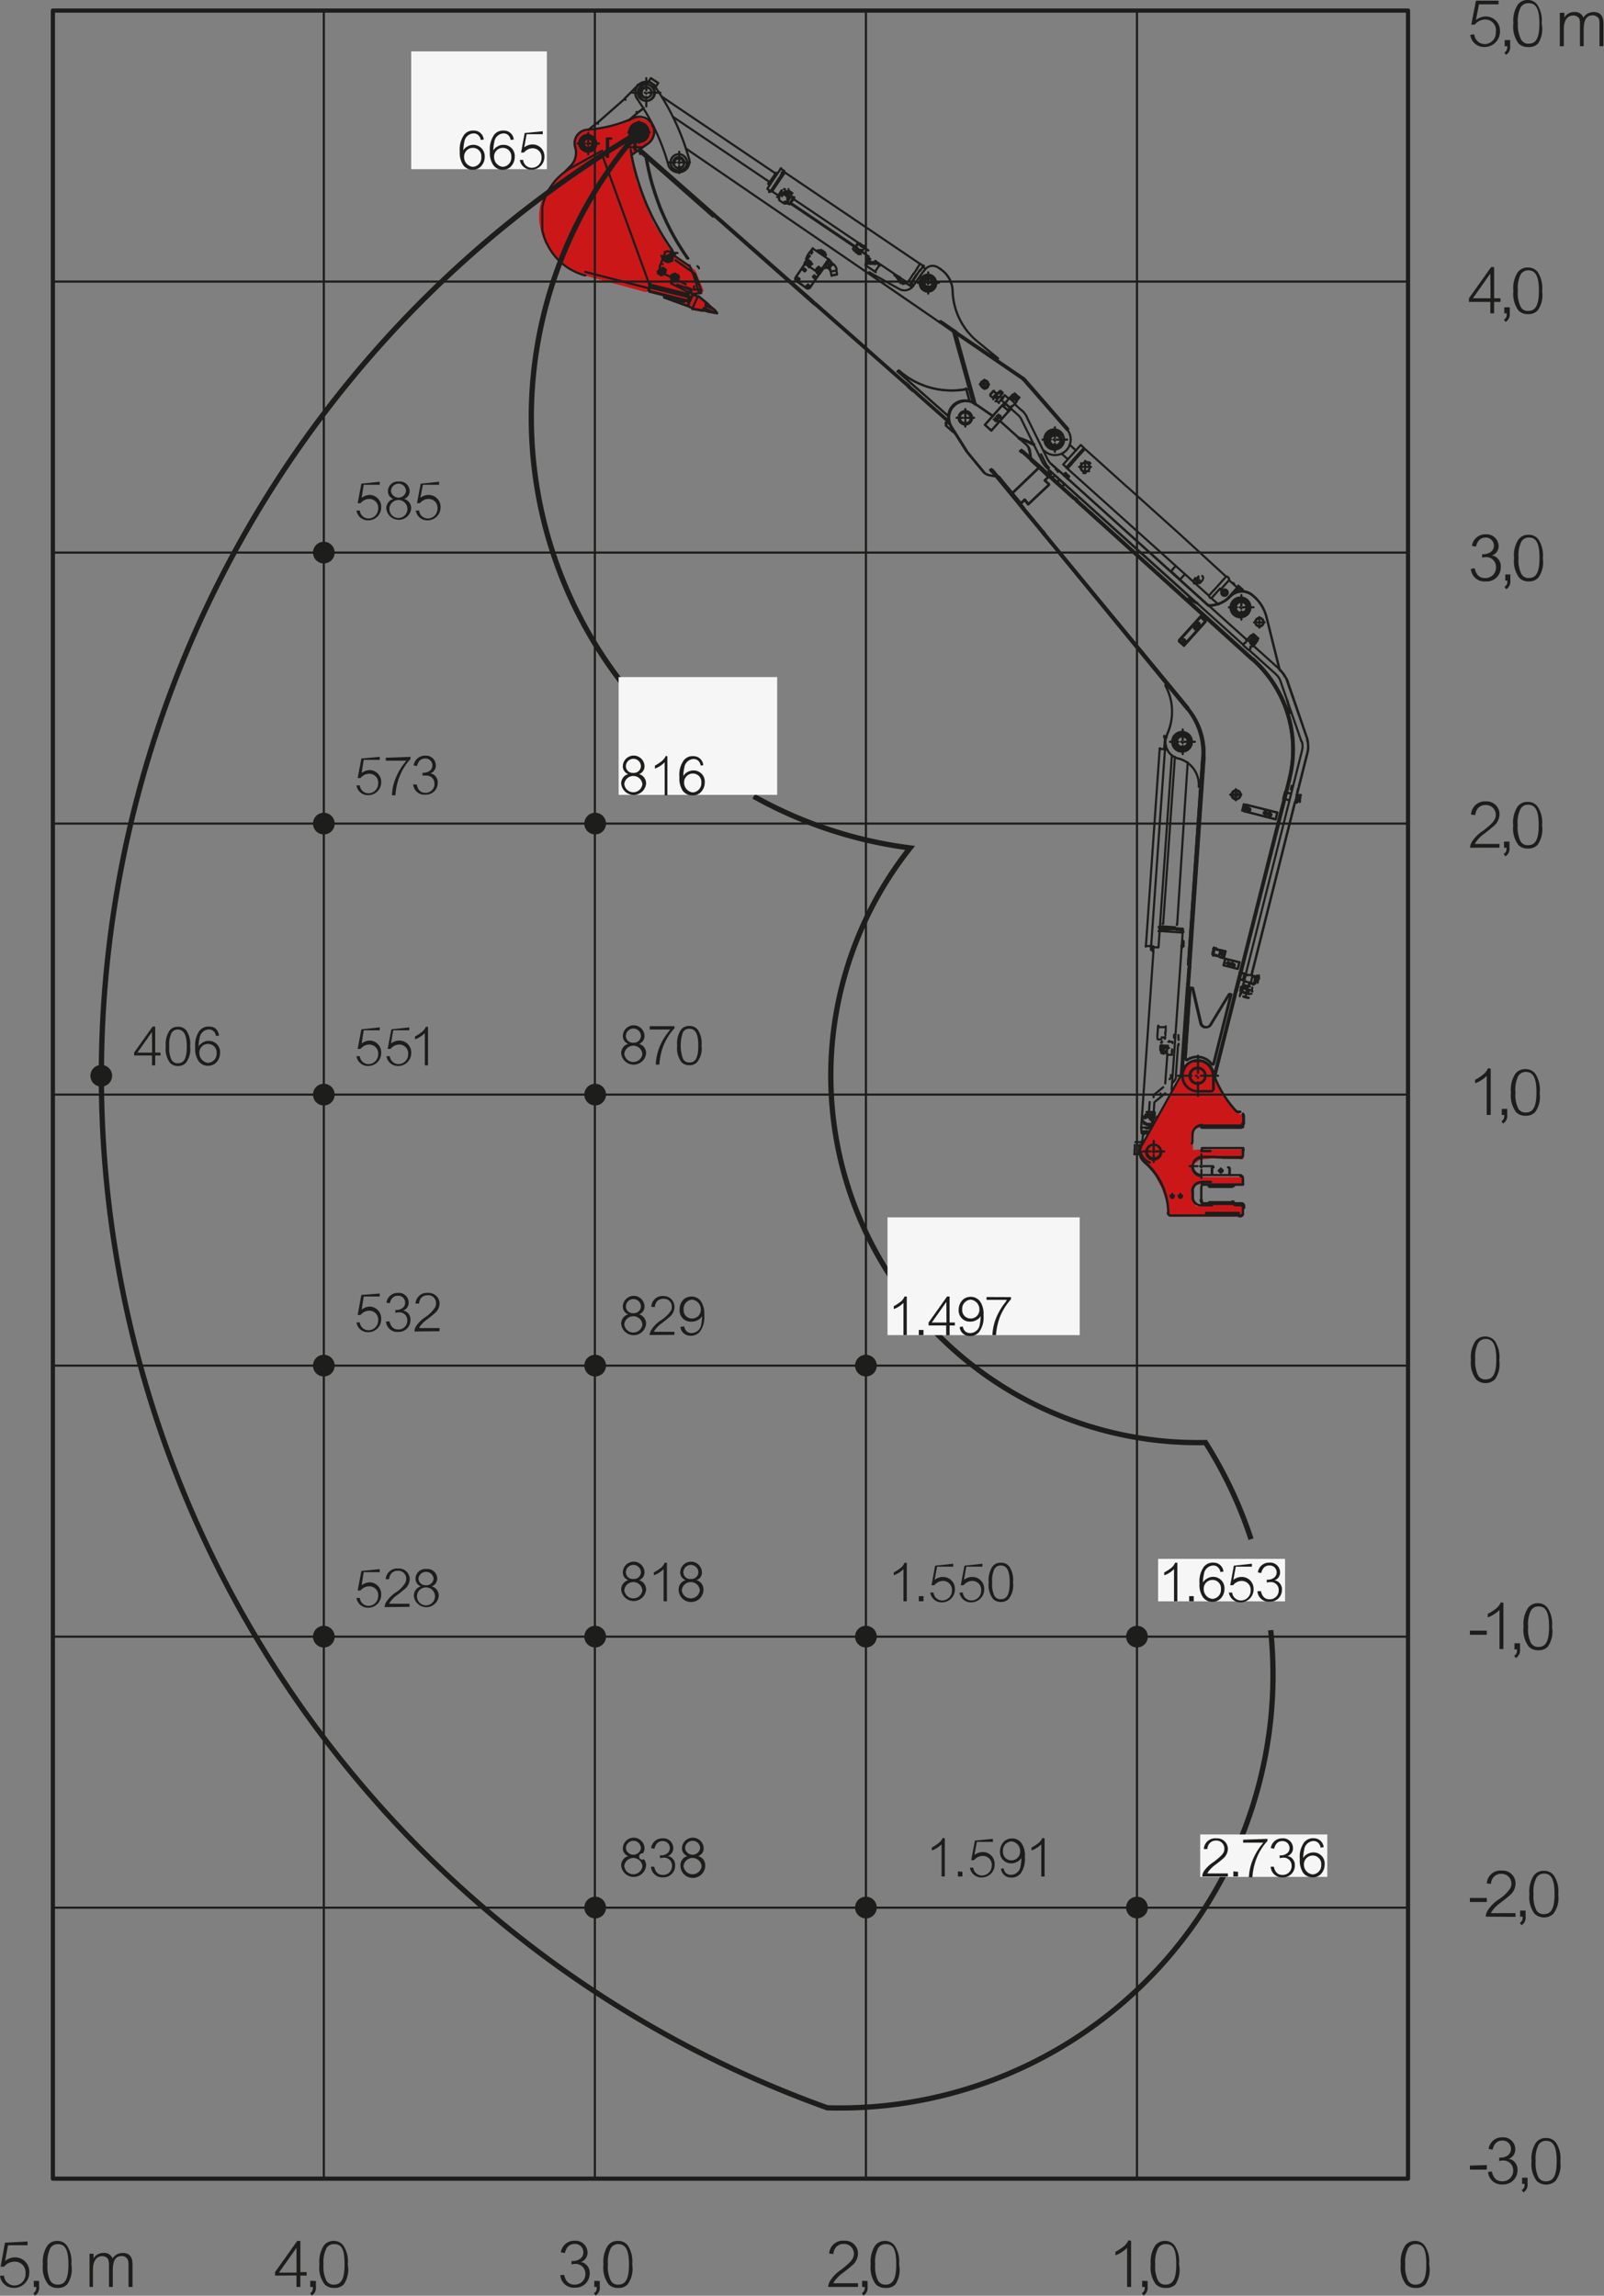 <?xml version="1.0" encoding="UTF-8"?> <svg xmlns="http://www.w3.org/2000/svg" viewBox="0 0 164.1 234.9"><rect x="0" y="0" width="164.1" height="234.9" fill="#808080" stroke="none"/><defs><style>.cls-1{fill:#cc1719;}.cls-2{fill:#1d1d1b;}.cls-10,.cls-11,.cls-12,.cls-13,.cls-14,.cls-15,.cls-16,.cls-17,.cls-18,.cls-19,.cls-20,.cls-21,.cls-22,.cls-23,.cls-24,.cls-25,.cls-26,.cls-27,.cls-28,.cls-29,.cls-3,.cls-30,.cls-31,.cls-32,.cls-33,.cls-34,.cls-35,.cls-36,.cls-37,.cls-4,.cls-5,.cls-6,.cls-7,.cls-8,.cls-9{fill:none;stroke:#1d1d1b;}.cls-10,.cls-11,.cls-12,.cls-13,.cls-14,.cls-15,.cls-16,.cls-17,.cls-18,.cls-19,.cls-20,.cls-21,.cls-22,.cls-23,.cls-24,.cls-25,.cls-26,.cls-27,.cls-28,.cls-29,.cls-3,.cls-30,.cls-31,.cls-32,.cls-33,.cls-34,.cls-35,.cls-37,.cls-4,.cls-5,.cls-6,.cls-7,.cls-8,.cls-9{stroke-linecap:round;stroke-linejoin:round;}.cls-10,.cls-11,.cls-12,.cls-13,.cls-14,.cls-15,.cls-16,.cls-17,.cls-18,.cls-19,.cls-20,.cls-21,.cls-22,.cls-23,.cls-24,.cls-25,.cls-26,.cls-27,.cls-28,.cls-29,.cls-3,.cls-30,.cls-31,.cls-32,.cls-33,.cls-34,.cls-35,.cls-4,.cls-5,.cls-6,.cls-7,.cls-8,.cls-9{stroke-width:0.22px;}.cls-3{stroke-dasharray:1.04 0.26 0.04 0.26;}.cls-4{stroke-dasharray:0.16 0.04 0.01 0.04;}.cls-5{stroke-dasharray:0.93 0.23 0.04 0.23;}.cls-6{stroke-dasharray:0.93 0.23 0.04 0.23;}.cls-7{stroke-dasharray:1.77 0.44 0.07 0.44;}.cls-8{stroke-dasharray:1.77 0.44 0.07 0.44;}.cls-9{stroke-dasharray:0.19 0.05 0.01 0.05;}.cls-10{stroke-dasharray:0.19 0.05 0.01 0.05;}.cls-11{stroke-dasharray:0.46 0.12 0.02 0.12;}.cls-12{stroke-dasharray:0.46 0.12 0.02 0.12;}.cls-13{stroke-dasharray:1.08 0.27 0.05 0.27;}.cls-14{stroke-dasharray:0.5 0.12 0.02 0.12;}.cls-15{stroke-dasharray:0.13 0.03 0.01 0.03;}.cls-16{stroke-dasharray:0.77 0.19 0.03 0.19;}.cls-17{stroke-dasharray:0.1 0.03 0.01 0.03;}.cls-18{stroke-dasharray:0.33 0.08 0.01 0.08;}.cls-19{stroke-dasharray:0.15 0.04 0.01 0.04;}.cls-20{stroke-dasharray:0.15 0.04 0.01 0.04;}.cls-21{stroke-dasharray:0.15 0.04 0.01 0.04;}.cls-22{stroke-dasharray:0.94 0.23 0.04 0.23;}.cls-23{stroke-dasharray:0.94 0.23 0.04 0.23;}.cls-24{stroke-dasharray:0.4 0.1 0.02 0.1;}.cls-25{stroke-dasharray:1.08 0.27 0.05 0.27;}.cls-26{stroke-dasharray:0.31 0.08 0.01 0.08;}.cls-27{stroke-dasharray:0.03 0.01 0.01 0.01;}.cls-28{stroke-dasharray:0.12 0.03 0.01 0.03;}.cls-29{stroke-dasharray:0.12 0.03 0.01 0.03;}.cls-30{stroke-dasharray:0.53 0.13 0.02 0.13;}.cls-31{stroke-dasharray:0.53 0.13 0.02 0.13;}.cls-32{stroke-dasharray:0.94 0.23 0.04 0.23;}.cls-33{stroke-dasharray:0.08 0.02 0.01 0.02;}.cls-34{stroke-dasharray:1.24 0.31 0.05 0.31;}.cls-36{stroke-miterlimit:10;stroke-width:0.54px;}.cls-37{stroke-width:0.43px;}.cls-38{fill:#f6f6f6;}</style></defs><g id="Ebene_2" data-name="Ebene 2"><g id="Ebene_1-2" data-name="Ebene 1"><path class="cls-1" d="M73.18,32l-2.39-.37-.31-.19L70,31.31,67.9,30.5l.07-.27-1.64-.42-.29.08-6.69-1.83a6.68,6.68,0,0,1-2.21-1.31,6.3,6.3,0,0,1-1.86-3.47,4.92,4.92,0,0,1,.5-3.54A10.19,10.19,0,0,1,57,18.15c.44-.41.77-.56,1.12-.89s.3-.22.48-.55a3.21,3.21,0,0,0,.29-1.48c-.05-.31-.2-.61-.06-.92s.21-.6.58-.76a2.88,2.88,0,0,1,1-.32A16.48,16.48,0,0,0,62.32,13c.35-.09,1.23-.32,1.48-.42s1.08-.66,1.33-.58a4.12,4.12,0,0,1,1.35.47,1.46,1.46,0,0,1,.44,1.31,4.57,4.57,0,0,1-.49.87c-.16.19-.88.66-1,.74a9.29,9.29,0,0,1-.87.53l.61,2.75,1.18,3,.52,1.14L68.19,25l.5.65.13.37,2.32,1.64L72,29.76l-.3.33-.55.07-.28.05.47.17L73,31.68l.16.34Z"></path><path class="cls-1" d="M124.3,110.28a1.76,1.76,0,1,1-1.75-1.76,1.75,1.75,0,0,1,1.75,1.76Z"></path><path class="cls-1" d="M120.7,110.24l-3.93,7s-.29.38-.26.6,0,.61.13.76a7,7,0,0,0,.77.7,4.71,4.71,0,0,1,.81,1c0,.12.61,1.17.68,1.36s.45,1.39.48,1.52,0,1,0,1l.29.31,7.26,0,.26-.22v-1h-4l-.79.17-.38-.6a5.36,5.36,0,0,1-.07-1l.39-.54.58-.16,4.32.16-.06-.86-.26,0-3.35,0-.78,0s-.58-.19-.65-.35-.29-.66-.09-.85a8.71,8.71,0,0,1,.74-.58l1.19-.12,3.23.06,0-1-4.16,0-1,.06v-.89l.14-1.22.64-.2,4.49-.13,0-1-.13-.23-.48,0-1.35-1.61-.91-1.91s-.29-.41-.19-.44-3.49.32-3.49.32Z"></path><path class="cls-2" d="M11.47,110.07a1.11,1.11,0,1,0-1.11,1.11,1.11,1.11,0,0,0,1.11-1.11Z"></path><path class="cls-2" d="M62,167.46a1.11,1.11,0,1,0-2.22,0,1.11,1.11,0,1,0,2.22,0Z"></path><path class="cls-2" d="M34.24,84.27a1.11,1.11,0,1,0-1.11,1.11,1.11,1.11,0,0,0,1.11-1.11Z"></path><path class="cls-2" d="M34.24,139.73a1.11,1.11,0,0,0-2.22,0,1.11,1.11,0,0,0,2.22,0Z"></path><path class="cls-2" d="M34.24,167.46a1.11,1.11,0,1,0-2.22,0,1.11,1.11,0,0,0,2.22,0Z"></path><path class="cls-2" d="M34.24,56.54a1.11,1.11,0,1,0-1.11,1.11,1.11,1.11,0,0,0,1.11-1.11Z"></path><path class="cls-2" d="M34.24,112a1.11,1.11,0,1,0-1.11,1.11A1.11,1.11,0,0,0,34.24,112Z"></path><path class="cls-2" d="M62,84.27a1.11,1.11,0,1,0-1.11,1.11A1.11,1.11,0,0,0,62,84.27Z"></path><path class="cls-2" d="M62,112a1.11,1.11,0,1,0-1.11,1.11A1.11,1.11,0,0,0,62,112Z"></path><path class="cls-2" d="M62,139.73a1.11,1.11,0,0,0-2.22,0,1.11,1.11,0,0,0,2.22,0Z"></path><path class="cls-2" d="M117.43,167.46a1.11,1.11,0,1,0-1.11,1.11,1.11,1.11,0,0,0,1.11-1.11Z"></path><path class="cls-2" d="M89.7,195.19a1.11,1.11,0,1,0-1.11,1.1,1.11,1.11,0,0,0,1.11-1.1Z"></path><path class="cls-2" d="M89.7,167.46a1.11,1.11,0,1,0-1.11,1.11,1.11,1.11,0,0,0,1.11-1.11Z"></path><path class="cls-2" d="M89.7,139.73a1.11,1.11,0,1,0-1.11,1.11,1.11,1.11,0,0,0,1.11-1.11Z"></path><path class="cls-2" d="M62,195.19a1.11,1.11,0,1,0-1.11,1.1,1.1,1.1,0,0,0,1.11-1.1Z"></path><path class="cls-2" d="M117.43,195.19a1.11,1.11,0,1,0-1.11,1.1,1.11,1.11,0,0,0,1.11-1.1Z"></path><path class="cls-3" d="M124.11,119.32H121.7m1.21-1.21v2.41"></path><path class="cls-4" d="M120.11,122.34h-.37m.18-.19v.38"></path><line class="cls-5" x1="119.11" y1="117.81" x2="116.94" y2="117.81"></line><line class="cls-6" x1="118.03" y1="116.73" x2="118.03" y2="118.89"></line><path class="cls-4" d="M120.94,122.34h-.37m.19-.19v.38"></path><line class="cls-7" x1="124.62" y1="110.07" x2="120.5" y2="110.07"></line><line class="cls-8" x1="122.56" y1="108.01" x2="122.56" y2="112.13"></line><line class="cls-9" x1="125.1" y1="119.78" x2="124.67" y2="119.78"></line><line class="cls-10" x1="124.89" y1="119.56" x2="124.89" y2="119.99"></line><line class="cls-11" x1="129.38" y1="63.68" x2="128.3" y2="63.68"></line><line class="cls-12" x1="128.84" y1="63.14" x2="128.84" y2="64.22"></line><path class="cls-13" d="M128.24,62.14h-2.52M127,60.88V63.4m-4.76,12.5H119.7M121,74.64v2.52"></path><path class="cls-14" d="M127,81.31h-1.15m.58-.57v1.15"></path><path class="cls-15" d="M122.74,63.94h-.3m.15-.15v.3m-.14.18h-.3m.15-.16v.31m-1,1.16H121m.15-.15v.31M130,83.31h-.3m.15-.14v.3m-.28-.26h-.3m.15-.15v.3m-1.57-.58h-.3m.15-.15v.3"></path><path class="cls-16" d="M99.66,42.75h-1.8m.9-.9v1.8"></path><path class="cls-17" d="M125.16,97.63h-.24m.12-.12v.24"></path><path class="cls-18" d="M128.47,65.58h-.78m.39-.39V66"></path><path class="cls-19" d="M126.24,98.66h-.35m.18-.17v.34m-.26-.28h-.35m.17-.17v.34"></path><line class="cls-20" x1="102.3" y1="42.58" x2="101.96" y2="42.58"></line><line class="cls-21" x1="102.13" y1="42.41" x2="102.13" y2="42.75"></line><path class="cls-19" d="M102,42.91h-.34m.17-.17v.34"></path><line class="cls-22" x1="96.05" y1="28.94" x2="93.87" y2="28.94"></line><line class="cls-23" x1="94.96" y1="27.86" x2="94.96" y2="30.04"></line><path class="cls-24" d="M101.18,39.32h-.94m.47-.47v.94"></path><line class="cls-25" x1="109.18" y1="44.98" x2="106.66" y2="44.98"></line><line class="cls-13" x1="107.92" y1="43.72" x2="107.92" y2="46.24"></line><path class="cls-26" d="M84.12,27.64H83.4m.36-.36V28M83.11,27h-.72m.36-.36v.72"></path><path class="cls-27" d="M84.32,25.79h-.07m0,0v.07"></path><path class="cls-28" d="M82.44,27.62h-.29m.15-.15v.29m1.14.55h-.28m.14-.15v.29m-1.5.1h-.29"></path><line class="cls-29" x1="81.65" y1="28.41" x2="81.65" y2="28.7"></line><path class="cls-28" d="M82.8,29.24h-.28m.14-.14v.29"></path><line class="cls-30" x1="111.62" y1="47.77" x2="110.4" y2="47.77"></line><line class="cls-31" x1="111.01" y1="47.15" x2="111.01" y2="48.38"></line><line class="cls-23" x1="61.27" y1="14.69" x2="59.09" y2="14.69"></line><line class="cls-32" x1="60.18" y1="13.6" x2="60.18" y2="15.78"></line><path class="cls-23" d="M66.46,13.54H64.28m1.09-1.09v2.18"></path><path class="cls-33" d="M70.43,30.78h-.18m.09-.09v.18"></path><line class="cls-22" x1="70.58" y1="16.62" x2="68.39" y2="16.62"></line><line class="cls-23" x1="69.49" y1="15.53" x2="69.49" y2="17.71"></line><path class="cls-34" d="M67.56,9.48H64.67M66.12,8v2.89"></path><path class="cls-2" d="M66.48,13.54a1.11,1.11,0,1,0-1.11,1.11,1.11,1.11,0,0,0,1.11-1.11Z"></path><path class="cls-35" d="M126.69,124.1h0m-.25,0h.21m-.21,0h-2m-.75,0h.75m-.75,0h-.3m0,0h0m0,0v.27m0,0h0m0,0h3.35m0,0h0m0,0h0m0-.07v.06m0-.06v-.21m-3.36.28H121.7m2.29,0h-.13m.55,0h-.15m.63,0h-.16m.65,0h-.16m.63,0h-.15m.54,0h-.12m.62,0h0M122,122.49a.83.83,0,0,0,.83.83m0,0h1.09m2.85,0h-.47m.89.28a.29.29,0,0,0-.28-.28m-.14,0h.14M122,121.87v.62m1,.7s0,0,0,0m0,0H127m-4.1-2.25a.93.93,0,0,0-.93.93m1-.78v0m.9-.17h-.93m.73.31v.08m2.5-.08v.08m-1.67-1.08h-1.56m2.14,0h-.58m2.42,0h-1.84M122,116.06v.6m0,0v.14m3.07,3a.16.16,0,0,0-.16-.17.17.17,0,0,0-.17.17.17.17,0,0,0,.17.16.16.16,0,0,0,.16-.16ZM121.92,117v0m1,.62v0m4.23.17v-.17m-4.26.17h.93m3.33-2.69v.25m-4.23,0v0m0,3.13a.93.93,0,0,0,0,1.86m-2.84,2.09a.14.14,0,0,0-.15-.14.14.14,0,0,0-.14.14.15.15,0,0,0,.14.15.15.15,0,0,0,.15-.15Zm-.56,1.76a6.92,6.92,0,0,0-2.41-5.23m-.3-1.75a1.4,1.4,0,0,0,.3,1.75m-.3-1.75.16-.28m.17-.31-.17.31m.52-.94-.35.63m.35-.63.23-.41m3.46-6.2-3.46,6.2m6.36-5.92a11.18,11.18,0,0,0,2.34,4m-7.62,4.23a.77.77,0,1,0-.76.76.76.76,0,0,0,.76-.76Zm7.62-4.23a.53.53,0,0,0,.31.17m.17,10.63h-.14m.14,0a.28.28,0,0,0,.28-.28m-6.27-1.76a.14.14,0,0,0-.14-.14.15.15,0,0,0-.15.14.15.15,0,0,0,.15.15.15.15,0,0,0,.14-.15Zm6-7.25a.28.28,0,0,0,.28-.28m-.85.28h.57m-.57,0H123m4.23-1.07h0M122,108.57a1.59,1.59,0,0,0,.53,3.09m-.48-3.09h0m0,0h0m1,0a1.62,1.62,0,0,0-1,0m1,0h0m1.06,1.5a1.61,1.61,0,0,0-1.06-1.5m.78,3.09h-1.31m-.48-3.09h1m0,0h0m.83,3.09a.29.29,0,0,0,.28-.28m3,2.66h0m0,0s0,0,0,0m0,0h0m-.43-.28h.16m-3.53-3.69a.83.83,0,1,0-.83.83.83.83,0,0,0,.83-.83Zm.76,0v1.31m-4.64,12.72a.28.28,0,0,0,.28.28m7.37-9.07H123m4.27-1.15v.65M123,117.47h4.21M123,115.09a1,1,0,0,0-1,1m4.14,5.32h-2.47m3.51-.22H123m0,0a.58.58,0,0,0-.11.34m4.33,1.88a.27.27,0,0,0-.08-.19m-4.25-.42V121.5m3.91,2.88h0m-7,0h1.91m5.48-9.43a.11.11,0,0,0,0,.06m0,.3s0,0,0,0m-4.23,0s0,0,0,0m2.1,3.08h1.84m-1.84,0h-.58m-1.56,0h1.56m-1.52-.92s0,0,0,.06m4.23,0s0,0,0-.06m-3.52,3.86a.09.09,0,0,0,0,0m2.47,0s0,0,0,0m-3.2-.22s0,0,0,0m4.21,0s0,0,0,0m0,2.27v.22m0,0v.5m-.08-.91H127m-4.17-.42a.55.55,0,0,0,.14.37m3.76,1.24h0m0,0h0m-3.37,0h0m3.79-3.86v.59m-1.38-1v-.53m-1.8.53v-.53m1.8,0a.14.14,0,0,0-.14-.14m-1.52,0a.14.14,0,0,0-.14.14m3.18-1.47v-.41m0-3.7v0m0-.06s0,0,0,0M122,108.57h0m1.06,0h0m4.09,5.45h0m0,.14a.21.21,0,0,0,0-.12m0,.12a.21.21,0,0,0,0-.12m-.43-.28h0m.08,0s0,0-.08,0m.17,4.64a.29.29,0,0,0,.28-.28m-1.38,2a.14.14,0,0,0,.1.14m1.28.27a.28.28,0,0,0-.28-.27m-3,.69h-.93m0,0a.93.93,0,0,0-.93.93m1-.71a.58.58,0,0,0-.11.34m0,1.82h1.09m-1.06-.55a.55.55,0,0,0,.14.37m.66-1.89v.08m2.5-.08v.08m-3.2-.24v0m-1,.76v.62m.86.28V121.5m-.86,1a.83.83,0,0,0,.83.83m.27-.22a.16.16,0,0,0-.14.11m4-.11h-3.81m4.09.28a.28.28,0,0,0-.28-.28m.28.28v.22m-.42-.28h-.47m.47,0h.14m-.77-.22A.13.13,0,0,0,126,123m-2.22,0a.13.13,0,0,0-.13.08m2.35-1.63a.14.14,0,0,0,.14-.14m-2.5,0a.14.14,0,0,0,.14.14m0,0H126m.73,2.91h-3.35m3.36,0h0m0,0h0m0,0h0m.14,0h-.14m-7,0h1.91m1.67,0H121.7m5.33-3.13a.15.15,0,0,0,.14-.14m-4.23,0a.14.14,0,0,0,.14.14m0,0h4m-.14-1h-1.84m-2.14-1.86a.93.93,0,0,0,0,1.86m1.56,0h-1.56m.72,4h.8m-.8,0a.13.13,0,0,0-.13.08M126,123h-2.22m3.39.58a.29.29,0,0,0-.28-.28m.28.28v.5m-2.12-3.85h-.58m-1.1,4.13a.13.13,0,0,0,.13-.08m3.11,0a.13.13,0,0,0,.13.08m.15,0a.28.28,0,0,0,.28-.28m-7.66,0a.28.28,0,0,0,.28.28m3.12-6h1.56M122,116.06v.6m-5.18.46.16-.28m-.16.28a1.4,1.4,0,0,0,.3,1.75m2.1,3.2a7,7,0,0,0-2.1-3.2m2.41,5.23a7,7,0,0,0-.31-2m-.48-4.26a.7.7,0,1,0-.69.69.69.69,0,0,0,.69-.69Zm7.76,6.4h-2m2.18.09a.14.14,0,0,0-.13-.09m-3,.09h0m3.67-6.59v-.17m-4.23,0v0m2.11.86h-.58m-1.52-3.3a1,1,0,0,0-1,1m-4.85.47-.17.31m.52-.94-.35.63m.35-.63.23-.41m3.46-6.2-3.46,6.2m7.34,2.9h1.84m-3.81-1a.14.14,0,0,0-.14.14m4.23,0a.14.14,0,0,0-.14-.14m0,0h-4m3.29-2.3h.57m-.57,0H123m4,0a.28.28,0,0,0,.28-.28"></path><path class="cls-35" d="M122.94,115.24v0m4.23-.25v.25M122,108.57h0m1,0a1.62,1.62,0,0,0-1,0m1,0h0m4.09,6.38a.11.11,0,0,0,0,.06m-.14.39a.15.15,0,0,0,.14-.14m-4.23,0a.14.14,0,0,0,.14.14m0,0h4m-3.71-5.33a.76.76,0,1,0-.76.76.76.76,0,0,0,.76-.76Zm3.44,3.69h.16m.3.4v.65m-.81-1.23a.53.53,0,0,0,.31.17m-2.65-4.18a11.18,11.18,0,0,0,2.34,4m-3.32-5h0m-1,0h0m0,0h1m-1,0a1.59,1.59,0,0,0,.53,3.09m1.59-1.59a1.61,1.61,0,0,0-1.06-1.5m.78,3.09h-1.31m1.59-1.59v1.31m-.28.28a.29.29,0,0,0,.28-.28M121.92,117v0m1,.77h.93m-1.86-1v.14m5.19,3.72v.59m0-.59a.28.28,0,0,0-.28-.27m.28-2.14v-.41m-.28.69a.29.29,0,0,0,.28-.28M122,108.57h0m1.06,0h0m3.67,5.19h0m.5.41a.29.29,0,0,0,0-.14m0,.14a.29.29,0,0,0,0-.14m-.39-.24s0,0-.08,0m.45.21s0,0,0,.05m0,0h0m0,0h0m0,0s0,0,0,0m0-.06a0,0,0,0,0,0,0m-1.39,6.12v-.53m-1.8.53v-.53m1.8,0a.14.14,0,0,0-.14-.14m-1.52,0a.14.14,0,0,0-.14.14M121.43,101l-.62,8.94m.64-9.3,0,.36m.13-1.94-.11,1.58M123,77.47l-1.46,21.24M101.3,48.06l.14.17m1.82,2.21-1.82-2.21m2.3,2.8-.48-.59m1.41,1.72L103.74,51m2.84,3.44-1.43-1.72m1.62,2-.19-.24M108,56.18l-1.22-1.47m14.7,17.84L108.18,56.42m13.44,44.24,0,.35m0-2.3,0,.35M121,109.3s0,0,.06.06a.05.05,0,0,0,0,0m3,.48a1.61,1.61,0,0,0-3-.48m3,.48a0,0,0,0,0,.06,0s0,0,.05,0M103.38,50.33l-1.81-2.2m0,0-.13.1m3.36,3.82-.93-1.12m2.84,3.43-1.42-1.72m2.82,3.44L106.9,54.6m14.69,17.85L108.31,56.32M119.38,70l-.15.12M121.59,101,121,109.6m.73-10.53-.11,1.59m1.59-23.18-1.46,21.24M101.43,48l.14.18m2.3,2.8-.49-.6m3.52,4.27-.19-.24m16.5,23.12a7.13,7.13,0,0,0-1.62-5m10.25,7.24-5,19.84m-.48,1.88.39-1.54m-.47,1.89.08-.35m-.08.35L124.21,110m7.63-30.3a12.3,12.3,0,0,0-3.69-12.13M104.56,46.3l-.17-.15M106,47.56l-1.4-1.26m2,1.78-.57-.52m1.65,1.49-1.08-1m3.31,3-1.66-1.49m1.89,1.7-.23-.21m1.65,1.49-1.42-1.28m18.08,16.29L111.72,52.75m-4.44-4-.4.38m.42.37-.42-.37m-1.71,2.41-.35-.44m0,0-.4.39m18.47,53.18-.83-3.58m.83,3.58a.55.55,0,0,0,.67.41.51.51,0,0,0,.34-.25m1.91-3.14-1.91,3.14m2.09-3.09-.18-.05m-1.6,7.14,1.78-7.09m-2,7.13a.11.11,0,0,0,.15,0,.1.1,0,0,0,0-.05m-.19,0a1.87,1.87,0,0,0-2.49-.4m-.17-.1a.12.12,0,0,0,.11.12l.06,0m.33-7.39-.5,7.29m.7-7.28h-.2m2.41-4-.09,0m1.21.31-.49-.12m-.47-.12.47.12m-.63-.16.16,0m1,.24-.17.67m1.43,1.13-1.45-.36m.17-.67-.17.67m1.62-.31-1.45-.36m1.45.36-.17.67M105.29,52.64l-.49-.59m3.51,4.27-.2-.24m18.65,43.79.09-.34m-.32,1.92.32-1.24M104.39,46.15l.12-.12m.16.15-.16-.15m0,.27.11-.12m1.4,1.26-1.4-1.26m3,2.75-1.08-1m3.31,3-1.66-1.49m3.31,3-1.42-1.28m18.08,16.31L111.83,52.63m-4.55-3.83-1-.94m-2.72,2.61,2.72-2.61m-1.83,3.68-.89-1.07m1.64,1.12,2.13-2m17.14,47.58.44.12m0,0h0m-.62-.15.16,0m-.16,0h0m2.71,2.6,0-.14m-.14.54.1-.4m-.13.53,0-.13m-.43,1.72.08-.35m-.08.35-2.13,8.46M132,79.73l-5,19.81m-18.84-50-.57-.52m.68.39-.57-.51m4,3.82-.23-.2m.34.08-.23-.21m13.28,44.83-.16.64m-.44-.11.44.11m-.6-.15.16,0m0-.69-.16.65m7.88-18a12.42,12.42,0,0,0-3.74-12.28m-4,30.34.47.12m0,0v0m-.62-.14h0m0,0,.16,0m7.54-24.85.19,0M121.65,61.22l-.13.14m.19-.08-.06-.06m.06.06a3.14,3.14,0,0,0,.77.46m1.16.23a3,3,0,0,0,2.21-.93m2.21-.17a1.67,1.67,0,0,0-2.21.17m3.72,2.13a4.14,4.14,0,0,0-1.51-2.3m2.84,7.65-1.33-5.35M132,72.9l-.31-1.26m-2.43-8a.41.41,0,0,0-.41-.42.42.42,0,1,0,0,.84.41.41,0,0,0,.41-.42Zm-.56,1.74,0,0m-.47-.51.51.46m-.55-.42,0,0M108.9,49.54l-.22.25m-.3-.71.52.46m-.52-.46-.22.24m19.77,12.82a.95.95,0,1,0-1,.94.95.95,0,0,0,1-.94Zm0,0a1,1,0,1,0-1,1,1,1,0,0,0,1-1Zm-6,13.76a.95.95,0,1,0-1,.94.95.95,0,0,0,1-.94Zm0,0a1,1,0,1,0-1,1,1,1,0,0,0,1-1ZM102.54,41.46l-1.78,2m.66.59-.66-.59m.66.59,1.78-2m-.56-.5-.1-.09m.1.09.46.41m.1.09-.1-.09m-.23-.66-.11-.09m.11.09.45.41m.1.09-.1-.09M127.7,62.14a.72.72,0,1,0-.72.72.72.72,0,0,0,.72-.72Zm0,0a.74.74,0,0,0-.74-.74.73.73,0,0,0-.73.74.72.72,0,0,0,.73.73.73.73,0,0,0,.74-.73Zm-6,13.76a.72.72,0,1,0-.72.72.72.72,0,0,0,.72-.72Zm0,0a.74.74,0,1,0-.74.73.73.73,0,0,0,.74-.73Zm0,0a.7.7,0,0,0-1.39,0,.7.7,0,0,0,1.39,0Zm4.94,5.41a.15.15,0,0,0-.14-.14.14.14,0,0,0-.14.14.14.14,0,0,0,.14.14.14.14,0,0,0,.14-.14Zm1.08-19.17a.7.7,0,0,0-.7-.69.7.7,0,0,0,0,1.39.7.7,0,0,0,.7-.7Zm-.79,19.17a.43.43,0,0,0-.43-.42.42.42,0,0,0-.43.42.44.44,0,0,0,.43.44.44.44,0,0,0,.43-.44Zm0,0a.45.45,0,1,0-.44.45.44.44,0,0,0,.44-.45Zm-4.19-17.37a.12.12,0,0,0-.12-.12.11.11,0,0,0-.11.12.11.11,0,0,0,.11.11.11.11,0,0,0,.12-.11Zm-.3.33a.11.11,0,0,0-.11-.12.12.12,0,0,0-.12.12.11.11,0,0,0,.12.11.11.11,0,0,0,.11-.11Zm-1.19,1.31a.11.11,0,0,0-.11-.11.12.12,0,0,0-.12.11.12.12,0,0,0,.12.12.11.11,0,0,0,.11-.12ZM130,83.31a.12.12,0,0,0-.24,0,.12.12,0,0,0,.24,0Zm-.44-.1a.11.11,0,0,0-.11-.12.12.12,0,0,0-.12.12.12.12,0,0,0,.12.11.11.11,0,0,0,.11-.11Zm-1.72-.43a.11.11,0,0,0-.11-.12.12.12,0,0,0-.12.12.11.11,0,0,0,.12.11.11.11,0,0,0,.11-.11ZM103.1,42l.22-.25m-.12.34.22-.25m-.78-.25.23-.25m-.33.16.22-.25m24.65,58.57,0-.13m-.14.54.1-.41"></path><path class="cls-35" d="M127.28,100.32l0-.13M99.45,42.75a.69.69,0,1,0-.69.69.69.69,0,0,0,.69-.69Zm25.68,54.88a.09.09,0,1,0-.18,0,.09.09,0,1,0,.18,0Zm-4.52-32,.52.46m2.22-2.47-2.22,2.47m1.71-2.93.51.46m-2.74,2,2.23-2.47m4.61,19.2-.17.67m3.23.82L127.28,83m3.4.14-.17.68m-3.06-1.49,3.23.81m.8-1.37.43.11m-.26-.78.43.11m-5.23,19,.43.11m-.26-.78.43.11M101.54,42.57l-1.8-1.24m0,0a1.73,1.73,0,0,0-2.41.43,1.76,1.76,0,0,0,0,1.92m0,0,1.62,2.57m0,0,1.7,2.06m0,0a.76.76,0,0,0,.49.29m0,0,.76.14m.25,0h0m0,0,1.38,1.68m2.72-2.61-.78-.7m0,0v0m0-.25-.11-.76m0,0a.84.84,0,0,0-.26-.51m0,0-2.79-2.51m23,55-.49-.12m-.55-.86-.17.68m.09,0-.09,0M110.18,51.14l-.23-.21m-3.31-3-.57-.51m15.68,51.28,0,.35M123,77.47a7,7,0,0,0-1.57-4.92M108.18,56.42l-.19-.24m-2.84-3.43-.48-.59m14.73,23a5.6,5.6,0,0,0-.17-5m3.41,10.32a2.78,2.78,0,0,0-2.09-2.88m-1.15-2.41a1.72,1.72,0,0,0,.83,2.3,1.21,1.21,0,0,0,.32.11M101.43,48l-.13.11m21.34,32.4.2,0m-20.73-31.7,2.69,3.27m.49.59,2.82,3.44m.2.24,13.28,16.13m1.62,5a7.13,7.13,0,0,0-1.62-5m2.56,37.36a0,0,0,0,0,.06,0s0,0,.05,0m-1.05-32.33-1.46,21.24m0,.35L121,109.3m3.13.51a1.61,1.61,0,0,0-3-.48m-.11,0s0,0,.06.06a.05.05,0,0,0,0,0m5.4-7.88.32-1.24m-.4,1.59.08-.35m-.08.35-2.13,8.46M132,79.73l-5,19.81m-.65,1.87.39-1.54m-.47,1.89.08-.35m-.08.35L124.21,110m7.63-30.3-5,19.84m-.09.34.09-.34M132,79.73a12.42,12.42,0,0,0-3.74-12.28m3.58,12.24a12.3,12.3,0,0,0-3.69-12.13M111.72,52.75l-.23-.2m.34.08-.23-.21m-3.42-2.85-.57-.52m.68.39-.57-.51m-3.33-2.78.12-.12m.16.15-.16-.15m0,.27.11-.12m-.11.12-.17-.15m23.76,21.41L111.72,52.75m16.54,14.7L111.83,52.63m-.34-.08-1.42-1.28m1.53,1.15-1.42-1.28m-.23-.21-1.66-1.49m1.55,1.62-1.66-1.49m-.57-.52-1.08-1m1.19.85-1.08-1m-.57-.51-1.4-1.26M106,47.56l-1.4-1.26m2,1.78-.57-.52m.68.39-.57-.51m4,3.83-.23-.21m.34.08-.23-.21M121.59,101,121,109.6m.62-8.94,0,.35m.14-1.94-.11,1.59m1.59-23.18-1.46,21.24m0,0,0,.35m-.15-.36,0,.35m0,0-.11,1.58m0,0,0,.36m0,0-.62,8.94M123,77.47l-1.46,21.24m1.63-21.23a7.13,7.13,0,0,0-1.62-5m1.45,5a7,7,0,0,0-1.57-4.92M108.31,56.32l-.2-.24m.07.34-.19-.24m-2.7-3.54-.49-.59m.35.7-.48-.59M101.43,48l-.13.11m.13-.11.14.18m-.27-.07.14.17m.13-.1-.13.1m20,24.32L108.18,56.42m13.41,16L108.31,56.32m-.2-.24L106.9,54.6M108,56.18l-1.22-1.47m-.06-.35-1.42-1.72m1.29,1.83-1.43-1.72m-.48-.59L103.74,51m1.06,1-.93-1.12m-.49-.6-1.81-2.2m1.69,2.31-1.82-2.21m2.3,2.8-.48-.59m.61.49-.49-.6m3.39,4.38-.19-.24m.32.13-.19-.24m20.89,7.78a.62.62,0,0,0-.62-.62.63.63,0,1,0,.62.62Zm-5.95-.92-.13.14m.19-.08-.06-.06m.06.06a3.14,3.14,0,0,0,.77.46m1.16.23a3,3,0,0,0,2.21-.93m2.21-.17a1.67,1.67,0,0,0-2.21.17m3.72,2.13a4.14,4.14,0,0,0-1.51-2.3m2.84,7.65-1.33-5.35M132,72.9l-.31-1.26m.12,1.3.19,0m-.19,0a12.43,12.43,0,0,0-3.54-5.49m-6.74-6.09,6.74,6.09m1-3.77a.41.41,0,0,0-.41-.42.42.42,0,1,0,0,.84.41.41,0,0,0,.41-.42Zm-7.6-2.46-.13.14m.19-.08-.06-.06m.06.06a3.14,3.14,0,0,0,.77.46m1.16.23a3,3,0,0,0,2.21-.93m2.21-.17a1.67,1.67,0,0,0-2.21.17m3.72,2.13a4.14,4.14,0,0,0-1.51-2.3m2.84,7.65-1.33-5.35M132,72.9l-.31-1.26m.12,1.3.19,0m-.19,0a12.43,12.43,0,0,0-3.54-5.49m-6.74-6.09,6.74,6.09m-.73-5.31a.55.55,0,0,0-.55-.55.56.56,0,1,0,.55.55Zm1.72,1.54a.41.41,0,0,0-.41-.42.42.42,0,1,0,0,.84.41.41,0,0,0,.41-.42Zm-2.45-2.06a.55.55,0,1,0,.37,1M121.59,75.9a.63.63,0,0,0-1.25,0,.63.63,0,1,0,1.25,0Zm-2.19-.73a5.6,5.6,0,0,0-.17-5m.15-.12-.15.12m3.41,10.32.2,0m-.2,0a2.78,2.78,0,0,0-2.09-2.88m-1.15-2.41a1.72,1.72,0,0,0,.83,2.3,1.21,1.21,0,0,0,.32.11m-1.15-2.41a1.72,1.72,0,0,0,.83,2.3,1.21,1.21,0,0,0,.32.11m2.09,2.88a2.78,2.78,0,0,0-2.09-2.88m2.09,2.88.2,0M119.38,70l-.15.12m.17,5a5.6,5.6,0,0,0-.17-5m2.29,5.76a.56.56,0,1,0-.56.56.56.56,0,0,0,.56-.56Zm-.74-.52a.55.55,0,0,0-.34.7.56.56,0,0,0,.71.35M99.38,42.75a.63.63,0,1,0-.62.62.62.62,0,0,0,.62-.62Zm7.92,6.8-.42-.37m.4-.38-.4.38m-2.06,2-.4.39m.75.05-.35-.44m2.46-2.35-1-.94m-2.72,2.61,2.72-2.61m-1.83,3.68-.89-1.07m1.64,1.12,2.13-2m-5.15-.76,1.38,1.68M101.1,48.6l.76.14m.25,0h0m-1.54-.48a.76.76,0,0,0,.49.29m-2.19-2.35,1.7,2.06m-3.32-4.63,1.62,2.57m.83-4.92a1.73,1.73,0,0,0-2.41.43,1.76,1.76,0,0,0,0,1.92m4.25-1.11-1.8-1.24m5.32,4.26-2.79-2.51m3,3a.84.84,0,0,0-.26-.51m.41,1.57v0m0-.25-.11-.76m.93,1.76-.78-.7m1.83,2.39-.42-.37m.4-.38-.4.38m-.63-1.32-.78-.7m1.81,1.64-1-.94m-.78-.7v0m0-.25-.11-.76m0,0a.84.84,0,0,0-.26-.51m0,0-2.79-2.51m-.73-.51-1.8-1.24m0,0a1.73,1.73,0,0,0-2.41.43,1.76,1.76,0,0,0,0,1.92m0,0,1.62,2.57m0,0,1.7,2.06m0,0a.76.76,0,0,0,.49.29m0,0,.76.14m.25,0h0m2.27,2.75-.89-1.07m-1.38-1.68,1.38,1.68m1.29.68-.4.39m.75.05-.35-.44m-5.51-8.4a.55.55,0,0,0-.55-.55.56.56,0,1,0,0,1.11.55.55,0,0,0,.55-.56Z"></path><path class="cls-35" d="M103.53,50.47l2.72-2.61m-1.08,3.73,2.13-2m-8-6.8a.55.55,0,0,0-.55-.55.56.56,0,1,0,0,1.11.55.55,0,0,0,.55-.56ZM124,108.92a.11.11,0,0,0,.15,0,.1.1,0,0,0,0-.05m-.19,0a1.87,1.87,0,0,0-2.49-.4m-.17-.1a.12.12,0,0,0,.11.12l.06,0m.33-7.39-.5,7.29m.7-7.28h-.2m1,3.59-.83-3.58m.83,3.58a.55.55,0,0,0,.67.41.51.51,0,0,0,.34-.25m1.91-3.14-1.91,3.14m2.09-3.09-.18-.05m-1.6,7.14,1.78-7.09m1.29-1.47,0-.13m-.46,0,0-.13m0,.13.43.11m-.4-.24.1-.4m.33.51.1-.41m0,0,0-.13m-.43-.11.43.11m-.47,0,0-.14m4.46-17.75.17-.67m0,0,.43.11m-.6.56.43.11m-4.08.88a.11.11,0,0,0-.11-.12.12.12,0,0,0-.12.12.11.11,0,0,0,.12.11.11.11,0,0,0,.11-.11Zm-.38-.43-.17.67m3.23.82L127.28,83m3.4.14-.17.68m-3.06-1.49,3.23.81m-1.13,0a.11.11,0,0,0-.11-.12.12.12,0,0,0-.12.12.12.12,0,0,0,.12.11.11.11,0,0,0,.11-.11Zm.44.1a.12.12,0,0,0-.24,0,.12.12,0,0,0,.24,0Zm-8.77-17.73a.11.11,0,0,0-.11-.11.12.12,0,0,0-.12.11.12.12,0,0,0,.12.12.11.11,0,0,0,.11-.12Zm-.61,0,.52.46m2.22-2.47-2.22,2.47m1.71-2.93.51.46m-2.74,2,2.23-2.47m-.43,1.12a.11.11,0,0,0-.11-.12.12.12,0,0,0-.12.12.11.11,0,0,0,.12.11.11.11,0,0,0,.11-.11Zm.3-.33a.12.12,0,0,0-.12-.12.11.11,0,0,0-.11.12.11.11,0,0,0,.11.11.11.11,0,0,0,.12-.11ZM128.14,65l0,0m0,0,.51.46m0,0,0,0m-1.83,33-.17.67m0,0-1.45-.36m.17-.67-.17.67m1.62-.31-1.45-.36m-.49-.88-.16.64m0,0v0m.5.14-.49-.12m.66-.55-.17.67m.17-.67-.49-.12m0,0h0m.23.39a.09.09,0,1,0-.18,0,.09.09,0,1,0,.18,0Zm-.85.15.44.11m-.28-.76.44.12m-.61-.17-.09,0m.25.07.47.12m-.63-.16.16,0m-.31.62.16,0m0-.69-.16.65m.16-.65.16,0m-.16,0h0m-.17.67h0m0,0,.16,0m-.08-.74-.17.68m.09,0-.09,0m.25.06.47.12M108.29,49.44l.39.35m.22-.25-.22.25m-.3-.71.52.46m-.52-.46-.22.24m-5.29-8-.11-.09m.11.09.45.41m.1.09-.1-.09m-.12.34.22-.25m-.88-.34.22-.25m-.12.34.23-.25m-.23.25.46.41m0,0,.22-.25m-.12.34-.1-.09m-.46-.41-.1-.09m0,0-1.78,2m.66.59-.66-.59m.66.59,1.78-2m23.4,39.26a.15.15,0,0,0-.14-.14.14.14,0,0,0-.14.14.14.14,0,0,0,.14.14.14.14,0,0,0,.14-.14Zm.29,0a.43.43,0,0,0-.43-.42.42.42,0,0,0-.43.42.44.44,0,0,0,.43.44.44.44,0,0,0,.43-.44Zm0,0a.45.45,0,1,0-.44.45.44.44,0,0,0,.44-.45Zm1-19.17a1,1,0,1,0-1,1,1,1,0,0,0,1-1Zm0,0a.95.95,0,1,0-1,.94.95.95,0,0,0,1-.94Zm-.23,0a.72.72,0,1,0-.72.72.72.72,0,0,0,.72-.72Zm0,0a.74.74,0,0,0-.74-.74.73.73,0,0,0-.73.74.72.72,0,0,0,.73.73.73.73,0,0,0,.74-.73ZM121.93,75.9a1,1,0,1,0-1,1,1,1,0,0,0,1-1Zm0,0a.95.95,0,1,0-1,.94.95.95,0,0,0,1-.94Zm-.23,0a.72.72,0,1,0-.72.72.72.72,0,0,0,.72-.72Zm0,0a.74.74,0,1,0-.74.73.73.73,0,0,0,.74-.73Zm10.06-6.15a1.62,1.62,0,0,0-.31-.54m2.3,6.37-2-5.83m2.07,6.44a1.58,1.58,0,0,0-.08-.61M122.39,61.7,107.87,48.61m.15-.71h0m-.52.57h0m0,0,.07-.07m0,0,0,0m.15.38h0m.3-.83,0,0m-.18.73,0,0m.4-.45h0m0,0s0,0,0,0m0,0-.23-.21m-.35.85-.23-.21m.28.19.07-.08m-.52-.54h0m.44.62h0m-.22-.26v.05m.53-.62,0,0m.22.26v0m-.7.27-.28-.26m0,0v0m20.4,53h0m0,0h0m0,0v0m-.72-.21v0m.1,0-.09,0m.72.21,0,.11m-.57-.29h0m-.1,0,0,.14m0,.35,0,.09m5.2-21.23.09,0m0,0h0m.58.15h0m0,0h0m0,0v0m-.72-.2v0m-.08.33.09,0m-.09,0v0m.72.21v0m0,0h0m0,0h0m-.72-.19.07-.3m0,.35h0m.61.13.08-.31m-5.74,20.27.29.07m0,0,.29.07M102.6,40.65l-.21.23m.4-.45-.19.22m2.45,2a2.24,2.24,0,0,0-.52-.67m2.64,5-2.12-4.3m2.12,4.3a1.7,1.7,0,0,0,.38.5M131,68.56l-2.76-2.48m-.62-.56-20-18m24,22a2.34,2.34,0,0,0-.62-.93m2.77,7.12-2.15-6.19M133.78,77a2.32,2.32,0,0,0-.06-1.28M104.51,42.94a1.55,1.55,0,0,0-.38-.5m2.5,4.8-2.12-4.3m2.12,4.3a2.16,2.16,0,0,0,.52.68M130.55,69l-2.81-2.53m-.52-.47L107.15,47.92M131,69.69a1.62,1.62,0,0,0-.45-.68m2.6,6.87L131,69.69m2.19,7.13a1.59,1.59,0,0,0,0-.94m-6,24.85.11-.47m.14-.55,5.76-22.89m-5.43,24.05.08-.34m.21-.79L133.78,77M104.13,42.44l-.83-.74m-.42-.38-.49-.44M104.53,42l-.73-.66m-.61-.56-.4-.35m24.19,61h0m.12,0,.07-.28m-.1-.06h0m-.18.29.07-.28m.77.49.07-.28m-.28.23.07-.28m-.61.18h0m.32.08-.32-.08m.63.16-.31-.08m.36.09h0m-.63-.16h0m.27-.65h0m.58.14-.55-.14m-.14.31h0m.31.08-.31-.08m.63.16-.32-.08m.37.09h0m-.63-.16h0m0,.47h0m.57.14-.53-.13m-.09.35h0m.57.14-.53-.13m.48.16-.46-.11m0,0h0m.72-.33.07,0m-.79-.16,0,0m.21-.28.08-.32m.5.47.08-.33m0,.34,0,.05M127,101l-.06,0m.59.48a0,0,0,0,0,0,0m-.49-.12a0,0,0,0,0,0,0"></path><path class="cls-35" d="M127,101.48h0m.54.11,0,0m-.52-.16v0m.47.17,0,0m0,0h0m-.5-.12a0,0,0,0,0,0,0m-.14.37.09-.35m.48.49.09-.35m-.14.38,0,0m-.53-.09,0,0m-24.6-61.9h0m0,.11.21.2m.1-.06h0m-.18-.29.22.2m-.8.44.22.2m-.07-.36.22.2m.11-.63h0m-.22.25.21-.25m-.43.49.22-.24m-.25.28,0,0m.44-.49,0,0m.44.54,0,0m-.4.45.38-.43m-.21-.26h0m-.22.25.21-.24m-.43.48.22-.24m-.26.28,0,0m.44-.49,0,0m-.42-.22,0,0m-.38.43.36-.41m-.27-.24,0,0m-.39.43.37-.41m-.37.35.31-.35m0,0,0,0m0,.8,0,.06m.52-.62.06,0m.16.32.24.22m-.65.22.25.23m-.3-.17-.06,0m.57-.58v-.06m-.71.29s0,0,0,0m.33-.37h0m-.07,0v0m-.35.42h0m.38-.38,0,0m-.36.34,0,0m0,0h0m.34-.38h0m-.27-.29.27.24m-.66.19.28.24m-.28-.3v.06m.33-.43h.06m5.24,7.3-.43-.87m.43.87a1.7,1.7,0,0,0,.38.5M131,68.56l0,0M123.64,62,109.26,49m-.51-.47-.46-.41M108,47.9l-.47-.43m23.9,21.74a2.3,2.3,0,0,0-.5-.65m2.83,8.4a2.21,2.21,0,0,0,.05-.77m-6.07,24.68.08-.34m.21-.79,4.45-17.69m.17-.68.14-.59m.09-.34.88-3.48m-1.09,4.42.12,0m-.12,0h0m-.15.69.12,0m.19-.64,0,0m-.17.67s0,0,0,0m-.15,0h0m.33-.61-.16.62m-.15,0h0m.19-.67h0m-.15.69.12,0m.05-.7.12,0m-.17.67s0,0,0,0m.16-.62-.16.62m.16-.62,0,0M108.75,48.55h0m.51.47h0m-.47-.47a0,0,0,0,0,0,0m.51.46a0,0,0,0,0,0,0m-.47-.43.47.43m0,.05h0m-.51-.46h0m.51.46a0,0,0,0,0,0,0m-.47-.43.47.43m-.47-.43a0,0,0,0,0,0,0m19.61,51.36-.15.61m-.31,0-.56-.19m.87.18v0m-.09.06a.09.09,0,0,0,.07,0m.13-.75h0m.05,0a0,0,0,0,0,0,0m0,.07s0,0,0,0m-.16.63h0m.15-.61h0m-.84-.26.58.09m0,0h0m0,0,.19.07m-.19.76-.21,0m0,0h0m0-.08h0v0m.17-.7h0m0,0-.16.65m-.63-.21a.09.09,0,0,0,0,.1m.18-.71a.08.08,0,0,0-.09.06m.07.7-.12,0m.05-.66-.14.55m.92.26h0m0,0,0,0m-.05,0h0m-.06,0h0m.07,0h0m0,0v0m.17-.64h0m0,0a0,0,0,0,0,0,0m0,0s0,0,0,0m0,0,0,0m0,.09h0m0-.09h0m0,0h0m-.8-.19.12,0m.53.84h0m.15-.61h0m-.15.61h0m-.11-.78h0m.32.15h0m0,0v0m0,0h0m0,0h0m0,.09h0m0,0h0m0,0h0m-.15.67h0m0,0h0m0,0h0m-.07,0s0,0,0,0m0,0h0m0,0h0m-24.68-60L104,41m-.12.29-.43.39M104,41h0m0,.11a.09.09,0,0,0,0-.07m-.49-.47h0M104,41h0m-.57-.43h0m.06,0h0m.07,0h0M104,41h0m-.46-.43h0m-.63.62.35-.46m0,0h0m0,0,.15-.15m.59.54-.13.16m0,0v0m-.06-.06h0m-.53-.48h0m0,0,.49.45m-.48.46a.09.09,0,0,0,.11,0m-.54-.49a.09.09,0,0,0,0,.12m.65.26-.09.09m-.56-.35.42.38M104,41h0m0,0a0,0,0,0,0,0,0m0,0h0m0,0h0m0-.08h0m0,0v0m-.49-.45h0m0,0h0m0,0h0m0,0h0m.11,0h0m-.1,0h0m0,0h0m-.55.61.08-.1M128,65l-.51.56m.56-.47,0-.07m-.59.69,0,0m.44.47,0,0m-.47-.42,0,0m1.18-.22-.08,0m-.58.65,0,0m.12-1.2,0,.08m.47.42.07,0m-.48.65.51-.57m0,0a0,0,0,0,0,0,0m-.82.92h0m0,0,.13-.15m-.74-.3.5.45m.32-1.47,0,0m-.68.75-.12.14m0,0h0m.93-.9h0m-.91,1,0,0m.5.45h0m.91-1a0,0,0,0,0,0,0m0,0-.49-.45M109,48.59l.19.18"></path><path class="cls-35" d="M109.14,48.77l.13.12m-.4-.36.08.06m.44.17v0m0,0,0,0m-.16-.15-.14-.13m.3.28-.16-.15M109,48.4h0m.05,0h0m0,0h0m0,0h0m-.09.18.11-.12m.08.3.12-.12m0,.24.12-.13m-.52-.23.12-.13m.39.32v0M109,48.4h0M128.42,100h0m0,0h0m4.44-18.41-.07.26m0,0,0,.16m.13-.52,0,.1m.06.47,0,0m0,0v0m0-.21.05-.18M133,82l0-.21m.05-.22h0m0,0h0m0,0h0m0,0h0m-.2,0,.16,0m-.23.22.17,0m-.21.12.17,0m0-.57.17,0m-.1.49h0m.12-.47v0m-29.5-41,.12.1m0,0,.22.21m0,0,.11.1m-.08-.37-.16-.15m0,0h0m0,0h0m0,0,0,0m.39.35,0,0m0,0-.18-.15m-.37,0,.13-.15m0,.25.13-.14m.09.35.13-.15m0,.25.14-.15m-.41-.4h0m.44.36,0,0m24.29,59.15,0,.15m0,0-.08.3m0,0,0,.14m.29-.24,0-.22m0,0h0m0,0h0m0,0v0m-.13.51v0m0,0,.06-.22m-.15-.35.2,0m-.23.1.19,0m-.27.25.2,0m-.23.1.19,0m.16-.54V100m-.12.56,0,0m-.17-35.1a.26.26,0,0,0-.48.2m.12-.38.15,0m-.24.1.09-.12m.15,0h0m0,0,.14,0m0,0,.06.14m-.27.36a.27.27,0,0,0,.29-.23.2.2,0,0,0,0-.13m-.12.38-.15,0m.24-.1-.09.12m.12-.38.06.13m0,0-.09.13m-.25.1-.14,0m-.06-.14a.26.26,0,0,0,.21.16m-.15,0-.06-.14m.21.16h0m-.2-.16-.06-.14m0,0,.09-.12M109.21,48.93l-.38-.34m.38.34h0m.05,0-.38-.35m0,.06,0-.06m.33.4.05,0M132.69,82l.12-.49m-.12.49h0m.07,0,.12-.5m-.07,0h.07m-.19.48.07,0m.12-.5h-.07M128.44,100l-.08,0M103.75,40.81l0-.08M104,41l-.2-.19m0,0-.22-.2m.5.34-.22-.2m0,0,0,.07m0-.07-.2-.19M104,41l.06-.07m-.5-.34.06-.06m24.3,24.89,0,0m.11-.09a.3.3,0,0,0-.16.22m.09-.13,0,0m.39,0a.29.29,0,0,0-.27,0m.4.3a.28.28,0,0,0-.11-.25m-.06.5a.3.3,0,0,0,.17-.22m-.47.2a.28.28,0,0,0,.28,0m-.41-.3a.32.32,0,0,0,.12.26m0-.39,0,0m.42,35.12h0m-.08,0,.14-.58m0,0,.08,0m-.22.56.08,0m0,0,.14-.58m-2.24-1.29a.13.13,0,0,0-.13-.13.13.13,0,0,0-.14.13.13.13,0,0,0,.14.13.13.13,0,0,0,.13-.13Zm-.43-.11a.13.13,0,0,0-.14-.13.13.13,0,0,0,0,.26.13.13,0,0,0,.14-.13Zm-23.51-56a.13.13,0,0,0-.13-.13.13.13,0,0,0-.14.13.13.13,0,0,0,.14.13.13.13,0,0,0,.13-.13Zm-.3.33a.13.13,0,0,0-.26,0,.13.13,0,1,0,.26,0Zm28,40.4a.11.11,0,0,0-.22,0,.11.11,0,1,0,.22,0Zm-.43-.1a.11.11,0,1,0-.11.11.11.11,0,0,0,.11-.11Zm-1.72-.43a.11.11,0,1,0-.22,0,.11.11,0,0,0,.22,0ZM122.7,63.94a.11.11,0,0,0-.22,0,.11.11,0,0,0,.22,0Zm-.29.33a.11.11,0,1,0-.11.11.11.11,0,0,0,.11-.11Zm-1.19,1.31a.11.11,0,0,0-.22,0,.11.11,0,1,0,.22,0Zm-4.5,51.6s0,0,0-.05m0,.05s0,0,0-.05m0,.05a1.45,1.45,0,0,0,.61,1.89m-.35-2.28a1.5,1.5,0,0,0-.19.25m-.2.11a.09.09,0,0,0-.09.08m.06.43a.06.06,0,0,0,0,0m0,0a.06.06,0,0,0,0,0m0-.47,0,.47m.08,0a1.27,1.27,0,0,0,0,.34m-.1-.34,0,.33m-.44-.84,0,.48m.5.44h0m0-.07a.09.09,0,0,0,0,.07m-.53,0,0-.41m.5.44-.53,0m.53,0,0,0m.22-2.35.71,0m-.71,0h0m0,.2,0-.2m.69.22-.34,0m.36-.15h.07m-.54.26h0m-.19-.71h0m.71,0-.71,0m1.81-20.19.32,0M118,97.33v0m3-2-1.14,16.24M118,97.27l0-.45m0,.45v0m0-.08h0m-.09.08a.07.07,0,0,0,.07.08h0m3-2.05h0m-.19,0H121m-3.19,1.9.19,0m-.19,0-.06,0m.25,0-.25,0m0,0,0-.49m.05,0,0,.44m.91,10.1a.3.3,0,0,0,0,.13m0-.25a.28.28,0,0,0,0,.12m0-.22,0,.44m.15-.54h-.1v0m0,.44v.06h0v0h.08m-.09-.11h0v0h0v0h.07m0,0h0m0,0h0m0,0h0m0,0h0m.06-.66h-.1v0m.1-.1h0m-.07.71h0m.72-.67.43,0m0,.13h0m-1.07.5h0m.7,0h0m0,0h0m0,0h-.07m0,0h0m0,0h-.19m0,0H119m-.06,0H119m.64-.72h0m0,0h0m0,0v0m-.7.67H119m.21,0H119m.4,0-.19,0m.19,0h0m.07,0h-.07m.07,0h0m0,0v0m0,0h0M119,107h0m.11,0H119"></path><path class="cls-35" d="M119.24,107l-.22,0m.41,0h-.19m.19,0h0m.07,0h-.07m.07,0h0m-.67,0h0m0,.72h0m0-.66h0m2.16-10.25h-.14m.17-.37,0,.38m0,0-.15.23m.16-.25v0m-1.89,9.47a.06.06,0,0,0,.06,0m0-.56v-.07m0,.53v-.07m.06-1-.37,0m-.47,1.16a.06.06,0,0,0,0,.06m.42-1.22-.37,0m0,1.25.34,0M121,96.87l.1-.05m-.06,0h.06m0-.51-.07,0m0,0h.06m0,.51,0-.51m-2,11.25a.19.19,0,0,0,.09,0m-.14,0h0m-.15-.1.14.09m-.14-.09s0,0,.06.06m0,0a.11.11,0,0,0,.08,0m-.15-.1h0m0,0h0m0-.18v.17m0-.17a.31.31,0,0,0,0,.08m0,0a.28.28,0,0,0,0,.09m0-.18h0m0,0h0m.15-.08-.14.08m.14-.08-.08,0m0,0a.12.12,0,0,0-.06.06m.16-.08h0m.14.07a.16.16,0,0,0-.08-.06m-1.07,6.7h0m0,0h0m-.74-.06.47,0m0,0,.26,0m0,.27h0m0,0h0m0,0h0m-.37,0-.2,0m.49,0-.29,0m.29,0h0m-.74,0h.2m.57,0h0m-.06.4v0m.14,0h-.14m0-.4.12.4m-.14,0,0-.37m-.86.27.17-.32m-.13.3.33-.29m.6,0,.12.33m0,.07h0m-.5.68.14,0m-.74-.24V115l0,0v0l0,0,0,0,0,0,0,0h0m0,0a.23.23,0,0,0,.14,0m-.07,0a.34.34,0,0,0,.14,0m-.34-.81,0,.51m0,0,.41.29m0,0L118,115m0,0,0-.51m0,0-.41-.29m0,0-.44.23m.83.57h0m0-.07,0-.18m0,0v-.26m0,0h0m-.44.74h0m0,0,.23-.11m0,0,.17-.09m.08-.54-.2-.14m0,0-.21-.14m0,0h0m.2.92,0,0,.06,0,0,0,0-.06v0l0,0v-.1m-.54.49.34,0m.06-.88-.09-.06m-.06.81.1,0m.18-.26a.47.47,0,0,0,0-.17m-.3.56h-.13m-.11,0h-.07m.81-.65h0m-.15.28v-.28m-.34-.42.34.39m2.3-19.91-.37,0m.37,0h0m-1.42-.09h0m0,0,1.08.07m-2.24,19.16-.21,0m0,0h0m0,0h0m.48,0h0m0,0h0m0,0h-.21m0,0h0m1.15-19.16-.3,0m2.48.18-2.18-.16m-.32.4.29,0m0,0,2.18.15m0-.41,0,.41m-2.78,17.27,1-.82m0-4.33-.16-.1m0,0-.17.08m0,0v.19m0,0,.15.11m0,0,.17-.08m0,0,0-.2M118,112.07l1-.82m.15-4.06h0m-.19.08h0m0,.19h0m.13.11h0M118.59,95l.32,0m0,0,2.13.15m0,0v0m-2.2,11,.33,0m.06-.22,0-.07,0-.07,0-.06m0,0,0,0,0,0,0,0v0l0,0m-.13,1.53-.09,0m-.1.15v.15h0m0,0a.16.16,0,0,0,.09,0m2-11.16v-.18l0,0v0l0,0,0,0h0m-1.44,11h-.07m0,0h0m0,0h-.18m0,0H119m-.06,0H119m-.11,0h0m0,0h0m1,.51v-.22m-.4-.25h0m.4.56h0m-.42.11.42,0m-.5-.7,0,.66m-.47-.7h0m-.12.1,0,.45M121,95.21v.05m-2.36-.17.35,0m0,0,.67,0m0,0,.66,0m0,0,.68.05m0,0h0m-.64,0,.53,0m-2.56,19.13,0,0m.66-19.23.71,0m0,0,.7,0m-2.57,20.14-.26,0m-.57.65h-.09m.14,0h0m-.1,0h0m0,0h0m0,0-.07.9m-.11,1.15h-.06m.13-1a.43.43,0,0,0,0-.19m-.16,1.15a2,2,0,0,0,.12.34m0,0h0m0,0a1.56,1.56,0,0,0,.85.77m-.91-2.09h.06m-.64,0,.49,0M118,97.4l-1.25,18m2.09-7.63v0m1.08-.4,0,.29m-.49.2-.22,3m-.31-3.85v0m.36-1.44,0-.52m-.08,1.15v-.1m-.78,0,.08-1.15m.78.06a.05.05,0,0,0,0,0m-.74-.06s0,0,0,0m-1.14,8.83,0,.28m.76-.22v.27m-.78,1-.07,0m3.11-20.55v.08m-1.45-.18v.07m-1.39,19.14-.12.11m.6-.08.1.12m-.58-.15.06-.91m.42.94.06-.91m-.08-.79,0,0,0,0,0,0,0,0,0,0,0,0,0,0,0,0,0,0,0,.05,0,0,0,0v.22h0m.7-.39,0,0,0,0,0,0,0,0,0,0,0,0,0,0,0,0v.15m1.23-1.24a1,1,0,0,0,.35-.51m-.65.14a.57.57,0,0,0,.19-.29m.46.15a1,1,0,0,0,0-.25m.22-3.09-.22,3.09m-.51.1a.28.28,0,0,0,0-.13m.77-4.09,0,.36m-.45-.39,0,.31m.47.75v-.14m0-.39v-.13M121,95.26l.08.09m-4.26,20a.36.36,0,0,0,0,.4m3.61-21.15L121.51,78M119,94.53l1.2-17.09"></path><path class="cls-35" d="M97.1,43.27l-3.33-2.94M93.41,40l.36.31M93.41,40l-.49-.43m-.36-.31.36.31m-.36-.31-9.24-8.14M83,30.88l.29.26M83,30.88l-.75-.66M82,30l.3.26M82,30,65.41,15.36M97,43l-3.16-2.79m-.36-.32.36.32m-.36-.32L93,39.46m-.36-.31L83.43,31m-.29-.26-.75-.66m-.3-.26.3.26m-.3-.26L65.55,15.27M96.17,33,96,32.89M88.88,28,70.22,15.23M66.9,13l-.18-.11M83.84,28l-.94,1.37m-1.42-.64,1,.71M82.35,27l-.94,1.37m10.51,9.54a8.19,8.19,0,0,0,6.94,1.89m.33,1.2-.33-1.2m.34,1.26a.13.13,0,0,0,0-.06M97,42.56l.06,0M91.83,38,97,42.56m-5-4.63-.09.1m5.66-4.12L96.17,33m-7.29-5L96,32.89m-13.5-3.41a.28.28,0,0,0,.39-.07m-1.49-1a.28.28,0,0,0,.07.38m16.11,5-1.32-.91m-.1.14.1-.14M97.56,34a.15.15,0,0,0-.07-.09m-1.48-1,.23,0M97.72,34a.33.33,0,0,0-.13-.19m1.94,7.43-2-7.2m2.17,7.32-2-7.23m0,0,0-.13m-1.92-5a.84.84,0,1,0-.84.84.84.84,0,0,0,.84-.84Zm0,0a.81.81,0,1,0-.81.81.8.8,0,0,0,.81-.81Zm-.21,0a.6.6,0,1,0-.6.61.6.6,0,0,0,.6-.61Zm0,0a.59.59,0,1,0-.59.6.59.59,0,0,0,.59-.6Zm0,0a.55.55,0,0,0-.55-.55.56.56,0,1,0,0,1.11.55.55,0,0,0,.55-.56Zm2.25,5.15.09-.14m6.77,4.83-6.86-4.69m6.95,4.56L97.85,34m6.8,4.86,0,0m-6.83-4.67,2,7.23m9.35,2.59-.37-.42m-4.1-4.7,4.1,4.7m.49.31-.36-.41m-4.11-4.71,4.11,4.71m-7.81-4.09a.36.36,0,1,0-.72,0,.36.36,0,1,0,.72,0Zm8.05,4.61.12-.11m-.49-.31.13-.1m-4.11-4.71-.06-.05m1.06,6.84a10.44,10.44,0,0,0-1.57-.67M107,46.26l-.22-.16M108.86,45a.95.95,0,1,0-.94.94.94.94,0,0,0,.94-.94Zm0,0a1,1,0,1,0-1,1,1,1,0,0,0,1-1Zm-.25,0a.72.72,0,1,0-.72.72.72.72,0,0,0,.72-.72Zm0,0a.74.74,0,1,0-.73.73.73.73,0,0,0,.73-.73Zm0,0a.7.7,0,1,0-.69.69.69.69,0,0,0,.69-.69Zm-11.11-.8c.07,0,.13.11.2.15m-.92-.79.72.64m-.74-.92,0,.28m.09-.4-.11.12m.11-.12.27.24M107,46.26a1.6,1.6,0,0,0,2.16-2.33m-4.46-5.11-.06,0M89,27.89l3,1.68m0,0a1.1,1.1,0,0,0,1.45-.35m.62-.89-.62.89m1.24-1.7a9.65,9.65,0,0,0-.62.81M96,27.39a1,1,0,0,0-1.32.13m1.56,0L96,27.39m1.45,2.38a2.76,2.76,0,0,0-1.21-2.21m1.21,2.21A6.93,6.93,0,0,0,100,34.94m2.11,1.73L100,34.94m2,1.85.08-.12m-4.48-2.9.26.18m-1.61-1.1h0m-7.31-5-.08.12M65.3,15.43l7.63,6.73m19.74,17,.36.31m-9.89-8.71.29.26m-10.5-8.85.09-.1m28,17.26a.35.35,0,1,0-.35.34.35.35,0,0,0,.35-.34ZM96.17,33,96,32.89M88.88,28,70.22,15.23M66.9,13l-.18-.11M97,43,65.55,15.27M95.44,28.94a.48.48,0,0,0-.48-.48.49.49,0,1,0,0,1,.48.48,0,0,0,.48-.49ZM88.88,28,96,32.89m0,0,.23,0m0,0L102,36.79m0,0,.08-.12m0,0L100,34.94m-2.53-5.17A6.93,6.93,0,0,0,100,34.94m-2.53-5.17a2.76,2.76,0,0,0-1.21-2.21m0,0L96,27.39m0,0a1,1,0,0,0-1.32.13m0,0a9.65,9.65,0,0,0-.62.81m0,0-.62.89M92,29.57a1.1,1.1,0,0,0,1.45-.35M89,27.89l3,1.68m-3-1.68-.08.12m0,0L96,32.89m0,0,.23,0m0,0L102,36.79m0,0,.08-.12m0,0L100,34.94m-2.53-5.17A6.93,6.93,0,0,0,100,34.94m-2.53-5.17a2.76,2.76,0,0,0-1.21-2.21m0,0L96,27.39m0,0a1,1,0,0,0-1.32.13m0,0a9.65,9.65,0,0,0-.62.81m0,0-.62.89M92,29.57a1.1,1.1,0,0,0,1.45-.35M89,27.89l3,1.68m-3-1.68-.08.12m6.5.93a.42.42,0,1,0-.42.42.41.41,0,0,0,.42-.42Zm0,0a.42.42,0,1,0-.42.42.41.41,0,0,0,.42-.42Zm13.16,16a.63.63,0,1,0-.62.63.62.62,0,0,0,.62-.63Zm-7.47-5.66a.36.36,0,1,0-.72,0,.36.36,0,1,0,.72,0Zm4.7,6.17a10.44,10.44,0,0,0-1.57-.67M107,46.26l-.22-.16M97.5,44.18c.07,0,.13.11.2.15m-.92-.79.72.64m-.74-.92,0,.28m.09-.4-.11.12m.11-.12.27.24m.65-9.27,2,7.23m4.89-2.52-.06,0M107,46.26a1.6,1.6,0,0,0,2.16-2.33m-.65,1a.56.56,0,0,0-1.11,0,.56.56,0,1,0,1.11,0ZM96.78,43.54l.72.64m0,0c.07,0,.13.11.2.15m8.07,1.16a10.44,10.44,0,0,0-1.57-.67M107,46.26l-.22-.16m.22.16a1.6,1.6,0,0,0,2.16-2.33m-4.46-5.11-.06,0m-6.81-4.67,2,7.23m-2.9,1.8.27.24m-.27-.24-.11.12m0,0,0,.28m4.29-4.22a.36.36,0,1,0-.72,0,.36.36,0,1,0,.72,0Zm7.4,5.66a.56.56,0,0,0-1.11,0,.56.56,0,1,0,1.11,0Zm-3.82-6.17,4.1,4.7m0,0,.13-.1m-4.11-4.71,4.11,4.71m.24.52-.37-.42m.37.42.12-.11m0,0-.36-.41m-4.11-4.71-.06-.05m-.06.16,0,0m0,0-6.86-4.69m6.95,4.56L97.85,34m-.09.14.09-.14m-1.68-1,.1-.14m1.32.91-1.32-.91M97.72,34a.33.33,0,0,0-.13-.19m0,.23a.15.15,0,0,0-.07-.09m0,0L96.17,33m3.36,8.2-2-7.2m2.17,7.32-2-7.36M82.09,29.83,65.55,15.27M82,30,65.41,15.36M82.09,29.83l.3.26M82,30l.3.26m.86.53-.75-.66m.64.79-.75-.66m.75.66.29.26m-.18-.39.29.26m9.24,8.14L83.43,31m9.13,8.27-9.24-8.14m9.24,8.14.36.31m-.25-.44.36.31m4.07,3.81-3.33-2.94M97,43l-3.16-2.79m-.36-.32L93,39.46m.38.56-.49-.43m.6.3.36.32M93.41,40l.36.31M65.3,15.43l7.63,6.73m0,0,.09-.1m28,17.26a.35.35,0,1,0-.35.34.35.35,0,0,0,.35-.34ZM95.77,28.94a.81.81,0,1,0-.81.81.8.8,0,0,0,.81-.81Zm0,0a.84.84,0,1,0-.84.84.84.84,0,0,0,.84-.84Zm-.24,0a.6.6,0,1,0-.6.61.6.6,0,0,0,.6-.61Zm0,0a.59.59,0,1,0-.59.6.59.59,0,0,0,.59-.6Zm13.31,16a.95.95,0,1,0-.94.94.94.94,0,0,0,.94-.94Zm0,0a1,1,0,1,0-1,1,1,1,0,0,0,1-1Zm-.24,0a.74.74,0,1,0-.73.73.73.73,0,0,0,.73-.73Zm0,0a.72.72,0,1,0-.72.72.72.72,0,0,0,.72-.72Zm-9.45-4-.33-1.2m.34,1.26a.13.13,0,0,0,0-.06M97,42.56l.06,0"></path><path class="cls-35" d="M91.83,38,97,42.56m-5-4.63-.09.1m.09-.1a8.19,8.19,0,0,0,6.94,1.89M82.35,27l-.94,1.37m0,0a.28.28,0,0,0,.07.38m0,0,1,.71m0,0a.28.28,0,0,0,.39-.07M83.84,28l-.94,1.37m2-2.75-1.62-1.11M83.85,28l-.25-.17m0,0-1-.69m0,0L82.34,27m1.73.72-.2.29m.26-.38-.06.09m.16-.24-.1.15m-.26.38,0,0m.55-1.82,0,0m-.09-.06.05,0m-.67-.45.38.27m0,0,.24.16m0,0,0,.07M82.36,27l0,0m.39-.34a.28.28,0,0,0,0,.56m1,.13a.29.29,0,0,0-.25.31.28.28,0,0,0,.3.25A.3.3,0,0,0,84,27.8m0,0a.29.29,0,0,0-.08-.39.37.37,0,0,0-.18-.05m.68-1.15,0,0m-.07-.05,0,0m-.65-.45.37.25m0,0,.23.16m-1.8.52-.2.29m.35.25A.27.27,0,0,0,83,27a.27.27,0,0,0-.23-.31h-.06m1.64-.49.1.07m-.11-.08h0m-.18-.46.08.05m-.18-.12.1.07m.27.18,0,0m-.1-.07.08,0m-.15-.1.07.05m.09.09v0m0,0h0m-.2-.17a0,0,0,0,0,0,0,0,0,0,0,0,0,0m-.22-.15v0m-.13.19.13-.19m.26.46.13-.19m-.32,0,.12-.18m-.36.06s0,0,0,0m.39.27a0,0,0,0,0,0,0m-.2-.17,0,0m-1.51.59-.06.09m.16-.23-.1.14m.1-.14-.06,0m1.62,1.11,0,0m0,0,.07-.09m-1.63-1.11-.06.09m.06-.09.54-.78m1.09,1.89.53-.78m-.44-.42,0,.09m-.66-.56,0,.07m.76.39h0m-.07-.06h0m-.59-.42h0m.74.48-.06.09m.15,1.2,0,0m0,0-.15-.1m0,0,0,0m.29,0-.11.16m.19-.33-.15-.1m.39-.19-.11.16m0,0-.11.15m0,0-.1.15m.29-.48-.15-.1m-.24.29.23-.34m-.46.67.23-.33m.42-.17,0,0m-.15-.1,0,0m.1.52.17-.25m-.34.51.17-.26m.58.33a.94.94,0,0,0-.36-.55m-.25.66a.23.23,0,0,0-.1-.16m.1.16,0,.13m0,0,.6-.11m0-.13,0,.13m-.59.11.07.38m.58-.11-.58.11m.51-.49.07.38m-.54.13.52-.09m0,0,0,0m-.54.13,0,0m-.24-.71-.11-.07m.44-.41L85,27m-.14-.24h0m-.44.68h0m.78-.33,0,0m-.3.53,0,0M82.6,26.14l0,0m.22-.31-.19.27m.19-.27L83,25.6m0,0,0,0m-.4.58v.06m.43-.68.06,0m-.49.71.13.09m0,0,0,0m.07-.11a.09.09,0,0,0,0-.05m-.13-.08.13.08m0,0,.06,0m.16-.23s0-.05,0-.07m-.12-.09.12.09m0,0,0,0m.08-.11a.06.06,0,0,1,0,0m-.13-.09.13.09m-.46.69,0,0m.48-.67v0m-.38,1.16v0M83,27a.21.21,0,1,0-.42,0A.21.21,0,1,0,83,27Zm-.14-.16,0,0m0,0v0m1.1.81,0,0m0,.1a.21.21,0,0,0-.21-.21.21.21,0,0,0-.22.21.22.22,0,1,0,.43,0Zm0-.07h0M82.57,27a.18.18,0,0,0,.22.14.18.18,0,0,0,.13-.22m-.22.21.09,0m.08-.07-.08.07m-.1,0h0m0,0-.09,0m0,0,0-.1m.24-.21a.18.18,0,0,0-.23.12.28.28,0,0,0,0,.09m.24-.21-.1,0m-.08.07.08-.07m-.14.24,0-.1m0,0,.08-.07m.18,0,.09,0m0,.1a.16.16,0,0,0-.11-.13m.09,0,0,.1m-.11-.13h0m.11.13L83,27m0,0-.08.07m.71.59a.18.18,0,0,0,.21.14.18.18,0,0,0,.14-.22m-.23.21.1,0m.08-.07-.08.07m-.1,0h0m0,0-.1,0m0,0,0-.1m.23-.21a.19.19,0,0,0-.23.12.27.27,0,0,0,0,.09m.23-.21-.1,0m-.08.07.08-.07m-.13.24,0-.1m0,0,.07-.07m.19,0,.09,0m0,.1a.18.18,0,0,0-.12-.13m.1,0,0,.1m-.11-.13h0m.12.13,0,.1m0,0-.08.07m-1.48-.15a.1.1,0,0,0-.1-.11.1.1,0,0,0-.11.11.11.11,0,0,0,.11.11.1.1,0,0,0,.1-.11Zm1,.69a.11.11,0,1,0-.22,0,.11.11,0,0,0,.22,0Zm-1.65.24a.11.11,0,0,0-.22,0,.11.11,0,0,0,.22,0Zm1,.69a.11.11,0,1,0-.11.11.11.11,0,0,0,.11-.11Zm27.82,18.14h0m.23,1a.58.58,0,0,0,.23,0m.36-.18,0,0m0-.83a.46.46,0,0,0-.16-.11m0,0a.42.42,0,0,0-.16,0M111,45.94l4.3,3.87m-4.75-3.38.45-.49m-1.33,1.48.88-1m1,1a.43.43,0,0,0-.11-.12m3.85,2.49,5.36,4.82m0,0L125.44,59m-14.53-13H111m-.49.48.43-.48m-1.29,1.44.86-1m-1.29,1.44.43-.48m-.43.48v.06m0,0,.45-.5m14.46,13-.44.5m-.61-1.87a.29.29,0,0,0-.08-.14m.09.26a.49.49,0,0,0,0-.12m1.49.89-.44.48M125.44,59l-.9,1m.9-1h0m.28.26h0M110.87,45.91l0,0m-1.76,1.88,0,0M123.94,61.2l.45-.5m0,0,.43-.48m-2.48-.59,0,0h0l0,0h.24l0,0h0l0,0m0,0,0,0v0l0-.05v0m-.43.12h0m0-.37,0,0,0,0,0,0v.16l0,0,0,.05,0,0m.34-.38h0l0,0,0,0h-.24l0,0,0,0v0m.37,0h0m.09.25V59.4l0,0,0-.05,0,0,0,0m2.14,1h0m0,0,.73-.81m0,0,.16-.18m.83,1.07h0m0,0,.16-.18m-1-.89,1,.89M109.56,47.36l1.34-1.49m-1.78,2,.44-.49"></path><path class="cls-35" d="M126.41,60.33l-.91,1m1-1.05h0m0,0h0m-1.46.13a.33.33,0,1,0,.47,0,.33.33,0,0,0-.47,0m0,0h0m-2.48-.74h0m-.24-.06h0l0,0h.19m-.31-.29h0m4.29.9-.52.58m.72-.61-.2,0M109.09,47.83l0,0m1.75-2,0,0M126.51,60.3l-.64.71m0,0,0,0m-3.46-1.64h0v0h0v0l0,0,0,0m0,0h.11m-.16,0,0,0m4.28.7.3.27m-.26-.42.48.43M109.53,47.33l1.35-1.49m-1.8,2,.45-.51m15.94,13.31a.16.16,0,1,0-.16.16.16.16,0,0,0,.16-.16Zm-2.88-1.11h0m-13.82-12,.31.28m1.49-2.28.31.28m-.31-.28-1.35,1.5m0,0-.45.5m16.69,13.08a.15.15,0,0,0-.3,0,.15.15,0,0,0,.3,0Zm-.3,0h0m0,0s0,0,0,0m.1-.1,0,0m1-.77a.43.43,0,0,0-.1-.09m-.05,0h.06m0,0,0,0m0,0,0,.06m-5.93-1.76-.32.36M121,59l-.13.14m.33-.36L121,59m-.26.29,0,0m-.92-.84,0,0m0,0,.14-.15m.92.83-.13.15m-9.27-11.47a.47.47,0,1,0-.47.47.47.47,0,0,0,.47-.47Zm0,0a.45.45,0,1,0-.44.44.45.45,0,0,0,.44-.44Zm-2.26.15,14.47,13m2.06-1.72a.36.36,0,0,0-.28-.26m-1.78,2a.36.36,0,0,0,.28.26m-1.23-1.57.29-.32m-.7-.05.29-.32m1.35,2.26.69.61m2.09-1.7h.08m-4.39-.74h0m-2.61-.94.92.84M110.09,46.1l-.61-.55M109.25,47l-.6-.55m0,0-.07,0m.85-.94,0,.06m-43-16.33h0v0h0v0h0v0h0v0h0M64.63,15.9l.1.51.12.52.13.51.14.51.15.5.16.5.17.5.18.5.19.49.2.49.21.47.22.48.23.48.25.46.25.46.26.46.27.45.28.45.29.44.3.43,0,.06m0,0,.16.44m1.41,3.85v0m.16.42,0,.06M58.42,17.18l-.22.13-.22.14-.21.15-.2.15-.19.17-.19.17-.19.19-.17.18-.16.2-.16.21-.14.21-.14.21-.13.23-.12.23-.11.23-.1.24-.09.24-.08.24-.06.25-.06.25,0,.26,0,.25,0,.26v.77l0,.25,0,.26,0,.25.05.25.07.25.07.25.09.24.09.24L56,25l.11.22.13.23.14.22.14.21.16.21.16.2.17.19.18.18.18.18.2.17.2.16.21.15.21.14.22.13.23.12.23.12.24.1.24.09.24.09.25.07h.05m6.65,1h0v0h0v0h0v0h0m0-.16h0v0h0v0h0v0h0m-.25.45h0m-6.4-1.65,6.39,1.65m.16-.09-.16.09m.16-.09-.15.09M58.42,17.18l3.18-1.76m.95-1.24-.06,0-.06,0,0,0-.06,0,0,0-.06,0-.05,0,0,0,0,0,0,0-.05,0,0,0,0,.05,0,.05,0,0,0,.06,0,.05,0,.06,0,.06,0,.06,0,.06,0,.06,0,.06v.64l0,.06V16l0,.06h0m2.82-.75v-.13l0-.06,0-.06,0-.06,0-.06,0,0,0-.06,0-.05,0-.06,0-.05,0,0,0-.05-.05-.05,0,0,0,0-.05,0-.05,0,0,0-.06,0-.06,0-.05,0-.06,0-.06,0-.06,0-.06,0-.06,0h-.7l-.06,0-.06,0h0m2,1.13v-.06l0-.06,0-.07,0-.06,0-.05,0-.06,0-.06,0-.06,0-.05,0,0,0-.06,0-.05,0,0,0-.05-.05,0,0,0,0,0-.06,0-.05,0,0,0-.06,0-.06,0-.06,0,0,0-.06,0-.06,0h-.13l-.06,0h-.51l-.06,0h-.06l-.06,0h0m1.93,1.14.1.52.1.51.12.51.12.52.14.51.15.5.16.5.17.5.18.5.18.49.21.49.21.48.22.48.23.47.24.47.25.46.26.46.27.45.28.44.29.45.29.43.08.11m0,0h0M64.52,15.31l.09.52.11.52.11.51.13.51.14.51.15.5.15.51.17.5.18.49.19.49.2.49.21.48.22.48.23.47.24.47.26.46.26.46.26.45.29.45.28.44.3.43.08.12m0,0,.16.44m1.41,3.85.18.5m0,0h0m-1.77-4.79.16.42m1.4,3.86.08.2m.13.32-.13-.32m.13.32-4-1m0,0v-.07m-.1-.23-4.73-13m4.73,13,.1.23m3.88.79-4-1m0,.73.11-.43m3.92,1.46-4-1m4,1,.11-.42m0,0-4-1M58.32,17.05l-.53.54m.53-.54a1.92,1.92,0,0,0,.53-2m1.23-1.78a1.39,1.39,0,0,0-1.28,1.48,2.68,2.68,0,0,0,.05.3m1.23-1.78a13.78,13.78,0,0,0,4.67-1.17m1.48,2.65a1.52,1.52,0,0,0-1.48-2.65m-.12,3.76,1.6-1.11M61,14.69a.81.81,0,0,0-1.62,0,.81.81,0,1,0,1.62,0Zm0,0a.84.84,0,0,0-1.68,0,.84.84,0,0,0,1.68,0Zm-.23,0a.61.61,0,1,0-.61.61.6.6,0,0,0,.61-.61Zm0,0a.58.58,0,0,0-.59-.58.59.59,0,1,0,.59.58Zm5.41-1.15a.81.81,0,1,0-.81.81.81.81,0,0,0,.81-.81Zm0,0a.84.84,0,1,0-.84.84.84.84,0,0,0,.84-.84Zm-.24,0a.6.6,0,1,0-.6.6.6.6,0,0,0,.6-.6Zm0,0a.59.59,0,0,0-.59-.59.58.58,0,0,0-.59.59.59.59,0,0,0,.59.59.6.6,0,0,0,.59-.59Zm5.1,16.61,0,0m0,0s0,0,0,0m0-.08,0,0m-.72,1.22.18,0m-.18-.56a.07.07,0,0,0,0,.09s.07,0,.08-.06m.11-.43a0,0,0,0,0,0-.06m-.36.43h0m-.13.15h0l0,0,0,0,0-.05v0M69,30h0m-1,.39,2,.51m-2-.52h0m.07-.17-.14.15m0,0h0m2.39-.47h0M68,30.35l0,.06m.06.06,2.29.83M68,30.47h0m2.88-.38-.54,1.19m0,0,0,0m-2.37-.86a.05.05,0,0,0,0,.05M60.74,14.69a.56.56,0,1,0-.56.56.56.56,0,0,0,.56-.56Zm5.18-1.15a.55.55,0,0,0-.55-.56.56.56,0,1,0,0,1.11.55.55,0,0,0,.55-.55Zm-3.37.64h0m3.89,15h0v0h0v0h0v0h0M58.42,17.18l-.22.13-.22.14-.21.15-.2.15-.19.17-.19.17-.19.19-.17.18-.16.2-.16.21-.14.21-.14.21-.13.23-.12.23-.11.23-.1.24-.09.24-.08.24-.06.25-.06.25,0,.26,0,.25,0,.26v.77l0,.25,0,.26,0,.25.05.25.07.25.07.25.09.24.09.24L56,25l.11.22.13.23.14.22.14.21.16.21.16.2.17.19.18.18.18.18.2.17.2.16.21.15.21.14.22.13.23.12.23.12.24.1.24.09.24.09.25.07h.05m6.64,1h0v0h0v0h0v0h0m0-.16h0v0h0v0h0v0h0m-.26.45h0m-6.4-1.65,6.39,1.65m.16-.09-.15.09m.15-.09-.16.09M58.42,17.18l3.18-1.76m3,.48.1.51.12.52.13.51.14.51.15.5.16.5.17.5.18.5.19.49.2.49.21.47.22.48.23.48.25.46.25.46.26.46.27.45.28.45.29.44.3.43,0,.06m0,0,.16.44m1.41,3.85v0m.16.42,0,.06m-8-16.18-.06,0-.06,0,0,0-.06,0,0,0-.06,0-.05,0,0,0,0,0,0,0-.05,0,0,0,0,.05,0,.05,0,0,0,.06,0,.05,0,.06,0,.06,0,.06,0,.06,0,.06,0,.06v.64l0,.06V16l0,.06h0m2.82-.75v-.13l0-.06,0-.06,0-.06,0-.06,0,0,0-.06,0-.05,0-.06,0-.05,0,0,0-.05-.05-.05,0,0,0,0-.05,0-.05,0,0,0-.06,0-.06,0-.05,0-.06,0-.06,0-.06,0-.06,0-.06,0h-.7l-.06,0-.06,0h0m2,1.13v-.06l0-.06,0-.07,0-.06,0-.05,0-.06,0-.06,0-.06,0-.05,0,0,0-.06,0-.05,0,0,0-.05-.05,0,0,0,0,0-.06,0-.05,0,0,0-.06,0-.06,0-.06,0,0,0-.06,0-.06,0h-.13l-.06,0h-.51l-.06,0h-.06l-.06,0h0m1.93,1.14.1.52.1.51.12.51.12.52.14.51.15.5.16.5.17.5.18.5.18.49.21.49.21.48.22.48.23.47.24.47.25.46.26.46.27.45.28.44.29.45.29.43.08.11m0,0h0M64.52,15.31l.09.52.11.52.11.51.13.51.14.51.15.5.15.51.17.5.18.49.19.49.2.49.21.48.22.48.23.47.24.47.26.46.26.46.26.45.29.45.28.44.3.43.08.12m0,0,.16.44m1.41,3.85.18.5m0,0h0m-1.77-4.79.16.42m1.4,3.86.08.2m.13.32-.13-.32m.13.32-4-1m0,0v-.07m-.1-.23-4.73-13m4.73,13,.1.23m3.88.79-4-1M62.55,14.18h0m-4.25,2.87-.53.54m.53-.54a1.92,1.92,0,0,0,.53-2m1.23-1.78a1.39,1.39,0,0,0-1.28,1.48,2.68,2.68,0,0,0,.05.3m1.23-1.78a13.78,13.78,0,0,0,4.67-1.17m1.48,2.65a1.52,1.52,0,0,0-1.48-2.65m1,1.4a.41.41,0,0,0-.41-.42.42.42,0,0,0-.42.42.41.41,0,0,0,.42.41.41.41,0,0,0,.41-.41Zm-5.09,1.15a.51.51,0,0,0-.51-.5.51.51,0,0,0,0,1,.51.51,0,0,0,.51-.51Zm3.94,1.21,1.6-1.11m-1.17-1.53a.41.41,0,1,0,.62.55m-5.87.55a.5.5,0,0,0,.75.67m.43-.34a.81.81,0,0,0-1.62,0,.81.81,0,1,0,1.62,0Zm0,0a.84.84,0,0,0-1.68,0,.84.84,0,0,0,1.68,0Zm-.23,0a.61.61,0,1,0-.61.61.6.6,0,0,0,.61-.61Zm0,0a.58.58,0,0,0-.59-.58.59.59,0,1,0,.59.58Zm5.41-1.15a.81.81,0,1,0-.81.81.81.81,0,0,0,.81-.81Zm-.21,0a.6.6,0,1,0-.6.6.6.6,0,0,0,.6-.6Zm0,0a.59.59,0,0,0-.59-.59.58.58,0,0,0-.59.59.59.59,0,0,0,.59.59.6.6,0,0,0,.59-.59Zm.42,16.22.11-.43m3.92,1.46-4-1m4,1,.11-.42m0,0-4-1m3.92,1.46.11-.42m.54-.22,0,0m0,0s0,0,0,0m0-.08,0,0m-.72,1.22.18,0m-.18-.56a.07.07,0,0,0,0,.09s.07,0,.08-.06m.11-.43a0,0,0,0,0,0-.06m-.25,0-.08,0m0,.45h0m-.13.15h0l0,0,0,0,0-.05v0M69,30h.06m1.1.29L69.07,30m1.32.34-.14,0M69,30h0m-1,.39,2,.51m-2-.52h0m.07-.17-.14.15m0,0h0m2.39-.47h0M68,30.35l0,.06"></path><path class="cls-35" d="M68,30.47l2.29.83M68,30.47h0m2.88-.38-.54,1.19m0,0,0,0m-2.37-.86a.05.05,0,0,0,0,.05M69,26l.08,0M68.93,26l0,0M71.67,30h.06l0,0,0,0,0,0,0,0,0,0v0l0,0,0,0v-.31m0,0-.61-1.66m0,0v0l0,0,0,0,0,0,0,0,0,0,0,0,0,0,0,0m0,0-1.91-1.32m0,0h0m-.11-.08.11.08m-.11-.08h0m-1.3.4v0m0,0v0m.37-.5h0l0,0,0,0,0,0,0,0,0,0,0,0,0,0,0,0,0,0,0,0v0l0,0v.15m.36-.5h0l0,0,0,0,0,0,0,0,0,0,0,0,0,0,0,0,0,0,0,0v0l0,0v.14m.36-.5,0,0m.42.06,0,0,0,0h0l0,0h-.29m1.13,3.21h0m0,0-.69-.35m0,0,.69.35m1.36-1.64a.37.37,0,0,0-.16-.21m.24,2.4H71m0,0,0,0h0l0,0,0,0,0,0,0,0,0,0,0,0,0,0v-.34m-.54.53a.42.42,0,0,0,.29,0M69,26l.09,0m0,0h0m-.49-.1,1.91,1.3m-.32,2.18.56.22m-.08-2.19.61,1.66m-1.09.31L70,29.39m0,0-.69-.26m0,0,1.43.55m-.2-2.54h0m.13.35-.13-.35m1,2.85-.3-.84m-2.57-3.32L69,26m-.38,2.75.07.19m-.91-2.5-.1-.26M71.54,30h0m-2.89-1h0M68,25.78l0,0m0,0h0m.58.07h0m0,0h0M71.67,30h.06l0,0,0,0,0,0,0,0,0,0v0l0,0,0,0v-.31m-.61-1.66.61,1.66m-.61-1.66v0l0,0,0,0,0,0,0,0,0,0,0,0,0,0,0,0m-1.91-1.32,1.91,1.32m-1.91-1.32h0m0,0-.11-.08m0,0h0M71.66,30h0m-1,0a.6.6,0,0,0,.37.06m.55-.07.09,0m-4-3.82v0m.41-.41,0,0,0,0h0l0,0,0,0,0,0,0,0,0,0,0,0,0,0,0,0,0,0,0,0m-.54,1.38a.64.64,0,0,0,.3.81m-.3-.81.53-1.35m1,2.79-1.25-.63m.23-2.16h0M71.57,30h0m-2.91-1,2,1m.37.06.53-.07m-3-4.22a.62.62,0,0,0-.5,0m3.22,4.54h.12m-.58,1.27-.07-.09m2.54.45,0,.07m0-.07-.2-.25m-.94-.12.89.4m.22,0-.22,0m-.77-.65.82.37m-.82-.37-.12.25m-1.25-1.43.38.18m.12,0-.58,1.27m-.07-.09-.38-.17m.53-1.18,0,0m-.53,1.17.53-1.17m-.53,1.17,0,0m2.28,0h0m0,0,0,0M72.25,31l-.07.14m.13.21-.06,0m.44,0-.37-.3m0,0L72.25,31m.47.38.41.34m-.95-.58a.14.14,0,0,0,.07.18m.2.57L72,31.76m.48.06v0m-.56-.1.06-.15m0,.17-.09,0m.25-.22a.15.15,0,0,0-.19.07m.24,0,0,0m-.7-1.23.81.66m-1.39.61,1,.18m.64.11h-.08m.08,0,.55.1m-1.63-1.66h0m-.58,1.28h0m2.47.36,0,.08m0-.08-.19-.24m-.07.27h0m.22,0-.22,0m0-.29h0m-1.7-1.39h0m-.58,1.28h0m1.83-.25h0m0,0,0,0M72.26,31h0m.44.37L72.33,31m0,0L72.26,31m.47.39.42.34m-.69.17L72,31.77m.47.08h0m-.56-.1h0m.09,0-.09,0m-.45-1.46.81.66m-1.39.62,1,.18m.64.11h-.08m.08,0,.55.1m-1.86-1.74h0m0,0a.09.09,0,0,0,0-.09M71,30.08l.19.09m-2.85-3.53h.06l0,0h0l0,0v-.17l0,0v0h-.22l0,0h0l0,0v.24h0l0,0h.17ZM67.72,28h0l0,0h0l0,0v-.22l0,0h0l0,0h-.2l0,0h0v0h0v.24l0,0h0l0,0h.15Zm1.34.62h0l0,0h0l0,0v-.24l0,0h-.26v0l0,0h0v.2l0,0h0l0,0h.16Zm-1.14-2,.14.11M68,26.4v.24l0,0,0,0,0,0,0,0,0,0h.29l0,0h0l0,0,0,0,0,0,0,0,0,0v0l0,0v-.27l0,0v0l0,0h0l0,0,0,0,0,0h-.32l0,0,0,0,0,0,0,0,0,0v0l0,0v.06Zm0,0,0,.2m.14.12h0m0,0,.15.12m.18-.06-.18.06m.39-.32,0,.19m0,0-.18.07m.1-.57.15.12m0,0c0,.06,0,.13,0,.19m-.11-.31h0m-.15-.13.15.13m-.33-.06.18-.07m-.36.14,0,.18m0-.18.18-.07m.2-.07h0m.32.24h0m0,0-.3-.24m.23.62h0m0,0,.07-.38m-.2.3,0,0v-.29l0,0,0,0h0l0,0h-.25l0,0,0,0h0v.25l0,0v0l0,0,0,0h0l0,0h.23l0,0h0v0ZM67.3,27.93l.14.12m-.11-.31V28l0,0v0l0,0,0,0,0,0,0,0h0l0,0h.26l0,0h0l0,0,0,0,0,0,0,0v0l0,0v-.26l0,0v0l0,0,0,0,0,0,0,0,0,0h-.3l0,0h0l0,0,0,0,0,0,0,0v0l0,0v.08Zm0,0,0,.19m.15.12h0m0,0,.14.13m.18-.07-.18.07m.4-.32c0,.06,0,.12,0,.18m0,0-.18.07m.11-.56.14.12m0,0,0,.19m-.12-.32h0m-.15-.13.14.12m-.33-.05.19-.07m-.36.13a1.29,1.29,0,0,0,0,.19m0-.19.17-.06m.2-.08h0m.31.24h0m0,0-.3-.25M68,28h0m0,0,.07-.38m-.2.3,0,0v-.25l0,0v0l0,0h0l0,0h-.25l0,0h0l0,0,0,0v.29l0,0,0,0h0l0,0h.22l0,0h0l0,0Zm.79.59.14.12m-.1-.31v.21l0,0,0,0,0,0,0,0,0,0,0,0h0l0,0h.27l0,0,0,0h0l0,0,0,0,0,0,0,0v-.32l0,0,0,0,0,0,0,0,0,0,0,0h-.3l0,0h0l0,0,0,0,0,0v0l0,0v0l0,0v.05Zm0,0a1.06,1.06,0,0,0,0,.19m.15.12h0m0,0,.15.13m.18-.07-.19.07m.4-.33,0,.19m0,0-.18.07m.1-.56.14.11m0,0,0,.19m-.12-.31h0M69.06,28l.14.12m-.32-.06.18-.06m-.36.13a.63.63,0,0,0,0,.19m0-.19.18-.07m.2-.07h0m.31.24h0m0,0L69.08,28m.22.63h0m0,0,.07-.38m-.2.3,0,0v0l0,0v-.22l0,0h0v0l0,0h-.24l0,0h0v0l0,0,0,0v.27l0,0,0,0h0l0,0h.2l0,0h0l0,0Zm9.54-9.87.17-.25m0,0,.52-.76m-.52.76h0m0,.32-.34.5m1.34-2-1,1.48m-.34.5s0,.06,0,.07m1.39-2.07a.05.05,0,0,0-.07,0m-1,2.26h0m1-1.52.33-.5"></path><path class="cls-35" d="M78.94,19.55h0m0,0,1-1.49m0,0,.31-.46m-1.27,2h0m1-1.49-1,1.49m1.32-1.95-.31.46M94.13,27l-.31.46m.31-.46h0m-1.32,2h0m.65-1-.65,1m.67-1,0,0m.36-.53-.34.51m-5.36-2.88-.05,0m0,0,0,0M80.3,19.35l-.09,0m.1,0h0m.36,0h0m0,0h0m.18.32h0m0,.12a.41.41,0,0,0,0-.11m12.93,8.44.33-.49m-1,1.46.65-1m-.53.85-.09.14m.1-.19a.11.11,0,0,0,0,.05m.88-1.33L93.25,29m1.09-1.6-.22.32m.26-.36a.08.08,0,0,0,0,0m.13-.17-.09.13m-.27.35.33-.5m-.34.5h0M93.26,29l.11.09m1.07-1.88h0m0,0h0m-1.24,2-.08,0m1.33-2a.1.1,0,0,0,0,.06m-2.12,1.6,0,0h0l0,0h.21l.05,0m-.59-.4-.1.14m0,0,.34.23m-.59-.56.25.33m.22.35L92,28.76m.09-.14-.09.14m0,0,0,0m-.19-.37,0-.05m.16.42-.19-.37m-11-8.71,0-.06-.06-.06,0,0,0,0,0,0,0,0h-.11m0,0h0l0,0h-.27l0,0h0l0,0h0m.71.19-.31-.21m.33.24,0,0m-1.06.25a.08.08,0,0,0,0,.05m1.26.15,0-.05m-1-.48,0,.05m.44-.06,0,0H80l0,0h0m.25,1.14.33,0m-.28-1,0,0h0l0,0h-.27l0,0h0l0,0,0,0h0m12,8.49,0,0m-.26-.11,0,0m-10.67-8,0,0m0,0,0,0m0,0h0m6.83,5.79h.13m.43-.64.06-.08m-.61-.3.06-.07m.1.09,0,.06m.3.1L88,25m.24.19,0,.06m-.87.34v0h0v.05l0,0h0m.12-.37.26-.4m.12.08-.07.1m.3.58,0,0m0,0,0,0m0,0,0,.05m0,0v0m0,0,0,.06m0,0-.08.12m0,0h0m-.4-.75,0,.05m0,0h0m0-.05,0,0m.35.74v0m.09-.12-.09.12m.13-.18,0,.06m0-.06h0m0-.05,0,.05m0-.05,0,0m0-.06,0,0m-.06,0v0m-.79-.11h0m.09-.13-.09.13m.13-.19,0,.06m0-.06h0m0-.05,0,.05m0-.05,0,0m2,1.59h0M89,26.81s0,.05.06.07m0-.06,0,.06m-.21-.16,0,0m.18.12,0,0m0,0h0M89,26.81l0,0,0,0,0,0,0,0h.24l0,0v0h0v0m-.59-.09v.06l0,.05,0,.06,0,0L89,27l0,0,0,0,0,0h.32l0,0v0l0,0m0,0,0-.05M81,20.62l-.13.2m.27-.4-.14.2m8.52,6.43h0m0-.15v0M87.78,25.6l-.13-.09m.13.09,0,0,0,0m0,0,0,0h0m.14.1h0m0,0h0m0,.13v-.13m0,.13v-.13m0,.14h0m-.31-.21h0m.14,0-.13,0m.13,0H87.5m.13,0h0m0,0h0m1.35,1h0m0,0h0m-.19.29V27m.74.78h0m.35-.51.09-.14m-.17.25.08-.11m-.22.32.14-.21m-.27.4.13-.19m-1.1-.6,0,0m.37-.55,0,.05m-.11.16h0m.79.16V26.8l0-.06,0,0m-1.94-1.11-.14,0m0,0v.15m0,0,.16.11m0,0,.14-.05m0,0v-.14m0,0-.16-.1m-7.1-5.47-.42-.28m0,0-.43.17m0,0v.47m0,0,.43.29m0,0,.43-.18m0,0v-.47m8.3,6.58-.2.3m.2-.3h0m0,0a.19.19,0,0,0,0,.07M87.63,25.5l0,.09m-.09-.05,0,.08m.37.13-.06.08m0-.22-.05.08m5,3.2h0m-.32.14-.1,0m0,0-.42-.29m0,0v-.13M79.67,20l0,.06m.47-.24,0,.07m0-.07-.21.09m0,0-.22.09m.85.57,0,.07m0-.53,0,.06m0-.06-.22-.15m0,0-.21-.14m.42.75v-.23m0,0v-.23M89,26.5h0m.59.39v-.12l0-.06,0,0m-.66,0v.12l0,.05,0,.06L89,27l0,0,0,0,0,0h0l0,0h.26l0,0m-.54-.52v0l0,.06v0m.11-.19-.07.07m.1-.09,0,0m-1.13-.81h0v-.09l0,0,0,0,0,0M92.38,29l0,.06M92,28.72l0,.06m-3-2.06v.05m-1.42-1.41,0,0m0,0v0m0,0,0,.06m0,0-.08.12m0,0h0m.72-.27-.19-.12m-.36.15,0,0m.71-.11-.07.1m-.08.37.26-.39m-.93.39.09.06m.19.13.09.06M80.41,20a.5.5,0,0,0-.19-.13m-.25,0H79.9l0,0h0m.69.47V20.2m0-.19.29.22M80.54,20l.12.48m.17-.26-.17.26m.08.38h0m.42-.62,0,0m0,0-.36.53m0,0,0,.05M80.52,20l.14-.19m-.14.19,0,0m.29.22,0-.07m0,0-.24-.33m10.93,8.34,0,0m-12-8v0"></path><path class="cls-35" d="M79.71,19.93l.07-.1m.09-.2-.19.28m.53-.13.31.21m.14-.19-.35-.23m.18,1.18.07-.11m0,0-.31,0m.31,0,.1-.15m-1-.42,0,0m0,0v.17l0,0,0,.05m1-.58.08-.14m.21.4-.19-.37M92.29,29l0,0h.32l0,0,0,0h0m-.87-.67,0,0m2.69-1,.24.17m-1.54,1.76.15.1m-14.5-9.72,1-1.52m-.51-.34.14,0m-.83,1,.09.13m0,.73s0,0,0,0m1.36-2a0,0,0,0,0,0,0m-1.34,2,0,0m1.28-2,0,0M79,19.52l0,0m1.23-1.92,0,0m0,0L94.13,27M79,19.58l.65.44m1.21.81,6.6,4.46m.62.42.8.54m.66.45,3.29,2.22m.34.23,0,0m1.35-1.94,0,0M80,19.47l-.12.11m11.65,8.6.23.15m-.23-.26,0,.09m-3.23-2.95-.55-.37m.13.14.24.16m-.31.87,0,0m.27-.32.49.33m-.26-.75.53.35m.6,1.28s0,0,0,0m-8.55-6-.16,0m.43-.43,0-.15m7.39,6.8a.08.08,0,0,0,0,.05m0-.08a0,0,0,0,0,0,0m.4-.6,0,0m0,0,0,0m.08,0h0m0,0h-.06m.63.39.42.28m-1-.67h0m-.22.23.11-.16m.11-.07h-.06m.73.41h-.08m0,0,.42.28m-1.43,0,1,.67m-2-2.28,0,0m.32.18v0m-.58-.15,0,0m-6.09-5.19,6.59,4.45m-6.86-4.05,6.56,4.43m.56.43-.55-.37m-6.74-4.44-.23-.16m.65-.46-.23-.16m-1.34,0,0-.08m0,0,0,0m13,9,.08-.07m1.7-1.7h0m-1.33,2h0m-.34-.24a.66.66,0,0,0,.31.21m1.32-2a.62.62,0,0,0-.31-.21M79.91,17.28l.33.22m-1.72,1.85.32.22M64.36,12.31l.84-.73m0,0,.65-.5m-.73.4.08.1m-4.1,1,2.81-2.47m-3.5,3,.69-.56m-.88.71.19-.15m4.1-3.63.74-.75m-1.34,1.35.6-.6m.82-.83-.08.08m-4.07,3.92-.08-.1M64,10.21l-.09-.09m1.34-1.34h0m0,0h0m0,0a1.1,1.1,0,0,0,0,1.4m0-1.43,0,0m-.89,3.53.84-.73m0,0,.65-.5m-.73.4.08.1m0-2.8h0m.08-.09-.08.08m0,0h0M61.1,12.59l2.81-2.47m-3.5,3,.69-.56m-.88.71.19-.15m4.1-3.63.74-.75m-1.34,1.35.6-.6m-3.33,3.17-.08-.1M64,10.21l-.09-.09M66.62,8l.17.12m0,0h0m0,0,.51.34M66.58,8l.18.12m0,0,.37.25m0,0,.18.12m-.26.28-.13-.09m.18.12,0,0m-.63-.43,0,0m.32.22-.27-.19m.5.34-.14-.1m-.55-.21h0m0,0h0m0,0a1.14,1.14,0,0,0-.86.32M67.87,10l0,0m-.06.1.06-.1m0,0,11.45,7.73M68.92,12l9.82,6.63M67.3,8.45v0M66.62,8h0m.73.49-.21.31M66.58,8l-.21.31m.73.49v.14m-.73-.63-.14.06m1.5,1.53.14.1M70,16.62a.56.56,0,1,0-.55.56.55.55,0,0,0,.55-.56Zm.28,0a.84.84,0,1,0-.83.84.84.84,0,0,0,.83-.84Zm-1.9.3a1.11,1.11,0,0,0,2.13-.59m0,0A24.48,24.48,0,0,0,67,8.84m0,0a1.11,1.11,0,0,0-1.55-.27,1.1,1.1,0,0,0-.27,1.54m3.21,6.81a22.28,22.28,0,0,0-3.21-6.81m1.46-.63a.56.56,0,1,0-.55.55.56.56,0,0,0,.55-.55Zm.29,0a.84.84,0,0,0-1.68,0,.84.84,0,0,0,1.68,0Zm1.46,7.44a1.11,1.11,0,0,0,2.13-.59m0,0A24.48,24.48,0,0,0,67,8.84m0,0a1.11,1.11,0,0,0-1.55-.27,1.1,1.1,0,0,0-.27,1.54m3.21,6.81a22.28,22.28,0,0,0-3.21-6.81m5.11,6.51a.84.84,0,1,0-.83.84.84.84,0,0,0,.83-.84Zm-.33,0a.51.51,0,0,0-1,0,.51.51,0,1,0,1,0ZM67,9.48a.84.84,0,0,0-1.68,0,.84.84,0,0,0,1.68,0Zm-.34,0a.5.5,0,0,0-.5-.51.51.51,0,1,0,.5.51ZM117.2,96.76h0m1.43-20.19h0m.1,0h0m-1,20.23-.5,0m1.92-20.15-.51,0m-.9,20.23h0m1.43-20.19h0m-.65,20.24-.58,0m-.18,0,1.42-20.19m-1.24,20.2h-.18m.76,0,1.37-19.63m-.45-.6h-.08m0,0h-.18m-1.95,20.15,1.41-20.19m.55-1.21h.16m-.25,1.23.09-1.24m.16,0v0m-.08,1.24,0-.45m0-.79v-.14m-.16,0h.16m-.17.13v-.14"></path><path class="cls-36" d="M130,166.8a44.32,44.32,0,0,1-45.36,48.87A112.21,112.21,0,0,1,65.37,13.54M77.11,81.48a44.25,44.25,0,0,0,16,5.28,37.54,37.54,0,0,0,30.22,60.84,44,44,0,0,1,4.66,9.89m-62.64-144A44.37,44.37,0,0,0,67.86,74.6"></path><line class="cls-35" x1="5.41" y1="139.73" x2="144.05" y2="139.73"></line><polygon class="cls-37" points="5.41 222.92 5.41 1.08 144.05 1.08 144.05 222.92 5.41 222.92 5.41 222.92"></polygon><path class="cls-35" d="M5.41,112H144.05M5.41,84.27H144.05M5.41,56.54H144.05M5.41,28.81H144.05M5.41,167.46H144.05M5.41,195.19H144.05M116.32,1.08V222.92M88.59,1.08V222.92M60.86,1.08V222.92M33.13,1.08V222.92"></path><polygon class="cls-38" points="42.07 5.26 42.07 17.31 55.95 17.31 55.95 5.26 42.07 5.26 42.07 5.26"></polygon><path class="cls-2" d="M49.18,14.32a.76.76,0,0,0-.22-.46.67.67,0,0,0-.52-.21,1,1,0,0,0-.94.89,4.58,4.58,0,0,0-.1.85h0a1,1,0,0,1,.43-.41,1.17,1.17,0,0,1,1.76,1.09,1.38,1.38,0,0,1-.5,1.06,1.16,1.16,0,0,1-.75.24,1.18,1.18,0,0,1-.94-.46,2.24,2.24,0,0,1-.36-1.42,2.57,2.57,0,0,1,.45-1.71,1.17,1.17,0,0,1,1-.42,1,1,0,0,1,1,.92Zm-.76.81a.9.9,0,0,0-.94.94,1,1,0,0,0,.88,1,.92.92,0,0,0,.88-1A.85.85,0,0,0,48.42,15.13Z"></path><path class="cls-2" d="M52.25,14.32a.89.89,0,0,0-.22-.46.69.69,0,0,0-.53-.21,1,1,0,0,0-.93.89,3.85,3.85,0,0,0-.1.85h0a1.07,1.07,0,0,1,.44-.41,1.12,1.12,0,0,1,.61-.16,1.14,1.14,0,0,1,1.14,1.25,1.4,1.4,0,0,1-.49,1.06,1.2,1.2,0,0,1-.75.24,1.15,1.15,0,0,1-.94-.46,2.18,2.18,0,0,1-.36-1.42,2.58,2.58,0,0,1,.44-1.71,1.17,1.17,0,0,1,1-.42,1,1,0,0,1,1,.92Zm-.77.81a.89.89,0,0,0-.93.94,1,1,0,0,0,.88,1,.93.93,0,0,0,.88-1A.86.86,0,0,0,51.48,15.13Z"></path><path class="cls-2" d="M55.53,13.43v.3H53.88l-.25,1.35a1.41,1.41,0,0,1,.86-.3A1.21,1.21,0,0,1,55.7,16a1.31,1.31,0,0,1-1.31,1.36,1.17,1.17,0,0,1-1.21-1l.34,0a.89.89,0,0,0,.88.81,1,1,0,0,0,1-1,.91.91,0,0,0-.9-1,1.12,1.12,0,0,0-.79.33.6.6,0,0,0-.12.11l-.28,0,.37-2Z"></path><path class="cls-2" d="M38.85,49.29v.31H37.21L37,50.94a1.39,1.39,0,0,1,.86-.3A1.21,1.21,0,0,1,39,51.88a1.32,1.32,0,0,1-1.32,1.36,1.17,1.17,0,0,1-1.21-1l.34,0a.9.9,0,0,0,.88.81,1,1,0,0,0,1-1,.91.91,0,0,0-.9-1,1.13,1.13,0,0,0-.8.33l-.12.11-.28,0,.38-2Z"></path><path class="cls-2" d="M41.84,51.37a1,1,0,0,1,.23.65,1.28,1.28,0,0,1-2.55,0,1,1,0,0,1,.23-.65.89.89,0,0,1,.49-.31.9.9,0,0,1-.38-.28.82.82,0,0,1-.17-.51,1,1,0,0,1,1.1-1,1,1,0,0,1,1.12,1,.83.83,0,0,1-.18.51.87.87,0,0,1-.39.28A.88.88,0,0,1,41.84,51.37Zm-2,.71a.92.92,0,0,0,1.84,0,.92.92,0,0,0-1.84,0ZM40,50.26a.78.78,0,0,0,1.54,0,.77.77,0,0,0-1.54,0Z"></path><path class="cls-2" d="M44.92,49.29v.31H43.27L43,50.94a1.37,1.37,0,0,1,.86-.3,1.21,1.21,0,0,1,1.21,1.24,1.32,1.32,0,0,1-1.32,1.36,1.17,1.17,0,0,1-1.21-1l.34,0a.9.9,0,0,0,.88.81,1,1,0,0,0,1-1,.91.91,0,0,0-.9-1,1.13,1.13,0,0,0-.8.33l-.12.11-.28,0,.38-2Z"></path><path class="cls-2" d="M38.85,77.44v.31H37.21L37,79.09a1.45,1.45,0,0,1,.86-.3A1.21,1.21,0,0,1,39,80a1.32,1.32,0,0,1-1.32,1.36,1.17,1.17,0,0,1-1.21-1l.34,0a.9.9,0,0,0,.88.81,1,1,0,0,0,1-1,.91.91,0,0,0-.9-1,1.13,1.13,0,0,0-.8.33l-.12.11-.28,0,.38-2Z"></path><path class="cls-2" d="M42,77.44v.22a5,5,0,0,0-.63.82,5.37,5.37,0,0,0-.46.89,6.18,6.18,0,0,0-.45,2h-.36a5.07,5.07,0,0,1,.49-2,5.79,5.79,0,0,1,.87-1.39l.11-.15H39.47v-.3Z"></path><path class="cls-2" d="M42.64,80.28c.12.57.41.84.88.84a.9.9,0,0,0,.93-.94.8.8,0,0,0-.87-.82,1.43,1.43,0,0,0-.35,0l0-.3a1.1,1.1,0,0,0,.71-.17.68.68,0,0,0,.3-.58.71.71,0,0,0-.75-.7c-.42,0-.7.25-.83.77l-.34-.06a1.15,1.15,0,0,1,1.17-1,1,1,0,0,1,1.1,1,.75.75,0,0,1-.15.49.8.8,0,0,1-.43.33h0a.76.76,0,0,1,.47.21.93.93,0,0,1,.3.76,1.19,1.19,0,0,1-1.24,1.2,1.15,1.15,0,0,1-1.27-1.06Z"></path><path class="cls-2" d="M38.85,105.12v.3H37.21L37,106.77a1.39,1.39,0,0,1,.86-.3A1.21,1.21,0,0,1,39,107.71a1.32,1.32,0,0,1-1.32,1.36,1.17,1.17,0,0,1-1.21-1l.34,0a.9.9,0,0,0,.88.81,1,1,0,0,0,1-1,.91.91,0,0,0-.9-1,1.13,1.13,0,0,0-.8.33l-.12.11-.28,0,.38-2Z"></path><path class="cls-2" d="M41.87,105.12v.3H40.23L40,106.77a1.39,1.39,0,0,1,.86-.3,1.21,1.21,0,0,1,1.21,1.24,1.32,1.32,0,0,1-1.32,1.36,1.17,1.17,0,0,1-1.21-1l.34,0a.9.9,0,0,0,.88.81,1,1,0,0,0,1-1,.91.91,0,0,0-.9-1,1.13,1.13,0,0,0-.8.33l-.12.11-.28,0,.38-2Z"></path><path class="cls-2" d="M43.79,105.06V109h-.33v-3.29a2.59,2.59,0,0,1-.44.35,1.84,1.84,0,0,1-.56.28v-.29a4.2,4.2,0,0,0,.62-.4,1.41,1.41,0,0,0,.49-.59Z"></path><path class="cls-2" d="M38.85,132.35v.31H37.21L37,134a1.4,1.4,0,0,1,.86-.31A1.21,1.21,0,0,1,39,134.94a1.32,1.32,0,0,1-1.32,1.37,1.17,1.17,0,0,1-1.21-1l.34,0a.89.89,0,0,0,.88.8,1,1,0,0,0,1-1,.91.91,0,0,0-.9-1,1.13,1.13,0,0,0-.8.33l-.12.11-.28,0,.38-2.05Z"></path><path class="cls-2" d="M39.85,135.2c.13.56.42.83.89.83a.9.9,0,0,0,.93-.93.8.8,0,0,0-.87-.82,1.37,1.37,0,0,0-.35.05l0-.3a1.09,1.09,0,0,0,.7-.17.67.67,0,0,0,.3-.59.7.7,0,0,0-.74-.69c-.42,0-.7.25-.84.77l-.33-.06a1.14,1.14,0,0,1,1.16-1,1,1,0,0,1,1.11,1,.84.84,0,0,1-.15.49.87.87,0,0,1-.43.32h0a.8.8,0,0,1,.47.22.92.92,0,0,1,.29.75,1.19,1.19,0,0,1-1.24,1.21,1.15,1.15,0,0,1-1.26-1.06Z"></path><path class="cls-2" d="M42.4,136.24a1.1,1.1,0,0,1,.16-.53,3.32,3.32,0,0,1,.95-.94,3.46,3.46,0,0,0,1-1,.79.79,0,0,0,.1-.4.8.8,0,0,0-.87-.84.86.86,0,0,0-.67.29,1.12,1.12,0,0,0-.2.56l-.36,0a1.16,1.16,0,0,1,1.29-1.09,1.1,1.1,0,0,1,1.17,1.12,1.34,1.34,0,0,1-.54,1c-.18.16-.42.35-.71.58a3.11,3.11,0,0,0-.78.76l-.07.14h2.1v.32Z"></path><path class="cls-2" d="M38.85,160.55v.31H37.21L37,162.2a1.45,1.45,0,0,1,.86-.3A1.21,1.21,0,0,1,39,163.14a1.32,1.32,0,0,1-1.32,1.36,1.17,1.17,0,0,1-1.21-1l.34,0a.9.9,0,0,0,.88.81,1,1,0,0,0,1-1,.9.9,0,0,0-.9-1,1.12,1.12,0,0,0-.8.32l-.12.11-.28,0,.38-2Z"></path><path class="cls-2" d="M39.35,164.44a1.07,1.07,0,0,1,.17-.53,3.24,3.24,0,0,1,.94-.95,3.16,3.16,0,0,0,1-1,.87.87,0,0,0,.1-.39.81.81,0,0,0-.88-.85.84.84,0,0,0-.66.3,1,1,0,0,0-.21.56l-.35,0a1.17,1.17,0,0,1,1.28-1.09,1.1,1.1,0,0,1,1.18,1.12,1.39,1.39,0,0,1-.54,1c-.19.16-.42.35-.71.57a2.81,2.81,0,0,0-.78.77l-.08.14H41.9v.32Z"></path><path class="cls-2" d="M44.66,162.63a1,1,0,0,1,.23.65,1.28,1.28,0,0,1-2.55,0,1,1,0,0,1,.23-.65.89.89,0,0,1,.49-.31.9.9,0,0,1-.38-.28.82.82,0,0,1-.17-.5,1,1,0,0,1,1.1-1,1,1,0,0,1,1.12,1,.83.83,0,0,1-.18.5.87.87,0,0,1-.39.28A.88.88,0,0,1,44.66,162.63Zm-2,.71a.92.92,0,0,0,1.84,0,.92.92,0,0,0-1.84,0Zm.15-1.82a.71.71,0,0,0,.77.68.73.73,0,0,0,.78-.68.78.78,0,0,0-1.55,0Z"></path><path class="cls-2" d="M13.72,108v-.3l1.89-2.66h.27v2.66h.54v.3h-.54v1h-.33v-1Zm1.83-2.41h0l-1.49,2.11h1.5Z"></path><path class="cls-2" d="M19,108.77a1.05,1.05,0,0,1-.79.3,1.07,1.07,0,0,1-.8-.3,2.34,2.34,0,0,1-.45-1.7,2.51,2.51,0,0,1,.37-1.6,1,1,0,0,1,.88-.41,1,1,0,0,1,.86.39,2.41,2.41,0,0,1,.38,1.62A2.27,2.27,0,0,1,19,108.77Zm-.79-3.43a.73.73,0,0,0-.66.35,2.73,2.73,0,0,0-.23,1.38,2.69,2.69,0,0,0,.21,1.33.69.69,0,0,0,.68.39c.63,0,.9-.52.9-1.72S18.79,105.34,18.16,105.34Z"></path><path class="cls-2" d="M22.1,106a.89.89,0,0,0-.22-.46.69.69,0,0,0-.52-.21,1,1,0,0,0-.94.89,3.85,3.85,0,0,0-.1.85h0a1.07,1.07,0,0,1,.44-.41,1.12,1.12,0,0,1,.61-.16,1.14,1.14,0,0,1,1.14,1.25,1.37,1.37,0,0,1-.49,1.06,1.2,1.2,0,0,1-.75.24,1.15,1.15,0,0,1-.94-.46,2.18,2.18,0,0,1-.36-1.42,2.58,2.58,0,0,1,.44-1.71,1.18,1.18,0,0,1,1-.42c.56,0,.89.3,1,.92Zm-.77.81a.89.89,0,0,0-.93.94,1,1,0,0,0,.88,1,.93.93,0,0,0,.88-1A.86.86,0,0,0,21.33,106.82Z"></path><polygon class="cls-38" points="63.29 69.28 63.29 81.33 79.51 81.33 79.51 69.28 63.29 69.28 63.29 69.28"></polygon><path class="cls-2" d="M65.87,79.52a1,1,0,0,1,.23.65,1.28,1.28,0,0,1-2.55,0,1,1,0,0,1,.23-.65.88.88,0,0,1,.5-.31.84.84,0,0,1-.38-.28.78.78,0,0,1-.18-.51,1.11,1.11,0,0,1,2.22,0,.83.83,0,0,1-.18.51.9.9,0,0,1-.38.28A.89.89,0,0,1,65.87,79.52Zm-2,.71a.93.93,0,0,0,1.85,0,.93.93,0,0,0-1.85,0Zm.16-1.82a.7.7,0,0,0,.77.67.71.71,0,0,0,.77-.67.77.77,0,0,0-1.54,0Z"></path><path class="cls-2" d="M68.28,77.38v4H68V78a3.33,3.33,0,0,1-.44.36,2.44,2.44,0,0,1-.56.28v-.3a4.2,4.2,0,0,0,.62-.4,1.41,1.41,0,0,0,.49-.59Z"></path><path class="cls-2" d="M71.69,78.34a.93.93,0,0,0-.22-.47.73.73,0,0,0-.53-.21,1,1,0,0,0-.93.9,3.67,3.67,0,0,0-.1.84h0a1.11,1.11,0,0,1,.43-.41,1.27,1.27,0,0,1,.62-.16,1.14,1.14,0,0,1,1.14,1.25,1.4,1.4,0,0,1-.49,1.06,1.14,1.14,0,0,1-.75.24,1.21,1.21,0,0,1-1-.45,2.29,2.29,0,0,1-.35-1.43,2.53,2.53,0,0,1,.44-1.7,1.15,1.15,0,0,1,1-.43,1,1,0,0,1,1,.92Zm-.77.81a.89.89,0,0,0-.93.93,1,1,0,0,0,.88,1,.93.93,0,0,0,.88-1A.85.85,0,0,0,70.92,79.15Z"></path><path class="cls-2" d="M65.87,107.12a1,1,0,0,1,.23.65,1.28,1.28,0,0,1-2.55,0,1,1,0,0,1,.23-.65.88.88,0,0,1,.5-.31.84.84,0,0,1-.38-.28.78.78,0,0,1-.18-.51,1.11,1.11,0,0,1,2.22,0,.83.83,0,0,1-.18.51.9.9,0,0,1-.38.28A.89.89,0,0,1,65.87,107.12Zm-2,.71a.93.93,0,0,0,1.85,0,.93.93,0,0,0-1.85,0Zm.16-1.82a.71.71,0,0,0,.77.68.72.72,0,0,0,.77-.68.77.77,0,0,0-1.54,0Z"></path><path class="cls-2" d="M69,105v.22a5,5,0,0,0-.63.82,6.32,6.32,0,0,0-.47.89,6.46,6.46,0,0,0-.44,2h-.37a5.42,5.42,0,0,1,.49-2.05,6.2,6.2,0,0,1,.88-1.39l.11-.15H66.47V105Z"></path><path class="cls-2" d="M71.31,108.69a1,1,0,0,1-.78.3,1.07,1.07,0,0,1-.8-.3,2.34,2.34,0,0,1-.45-1.7,2.51,2.51,0,0,1,.37-1.6,1,1,0,0,1,.88-.41,1,1,0,0,1,.86.39,2.46,2.46,0,0,1,.38,1.62A2.22,2.22,0,0,1,71.31,108.69Zm-.78-3.43a.71.71,0,0,0-.66.36,4.08,4.08,0,0,0,0,2.7.68.68,0,0,0,.68.39c.62,0,.89-.52.89-1.72S71.15,105.26,70.53,105.26Z"></path><path class="cls-2" d="M65.87,134.8a1,1,0,0,1,.23.65,1.28,1.28,0,0,1-2.55,0,1,1,0,0,1,.23-.65,1,1,0,0,1,.5-.32.76.76,0,0,1-.38-.27.78.78,0,0,1-.18-.51,1.11,1.11,0,0,1,2.22,0,.83.83,0,0,1-.18.51.81.81,0,0,1-.38.27A1,1,0,0,1,65.87,134.8Zm-2,.71a.93.93,0,0,0,1.85,0,.93.93,0,0,0-1.85,0Zm.16-1.82a.7.7,0,0,0,.77.67.71.71,0,0,0,.77-.67.77.77,0,0,0-1.54,0Z"></path><path class="cls-2" d="M66.46,136.6a1.14,1.14,0,0,1,.17-.52,3.2,3.2,0,0,1,1-1,3.46,3.46,0,0,0,1-.95.79.79,0,0,0,.1-.4.8.8,0,0,0-.87-.84.86.86,0,0,0-.67.29,1.12,1.12,0,0,0-.2.57l-.36-.05a1.16,1.16,0,0,1,1.29-1.09A1.1,1.1,0,0,1,69,133.78a1.33,1.33,0,0,1-.54,1c-.18.16-.42.36-.71.58a3.11,3.11,0,0,0-.78.76.93.93,0,0,1-.07.15H69v.31Z"></path><path class="cls-2" d="M70,135.72a1,1,0,0,0,.22.47.71.71,0,0,0,.52.21,1,1,0,0,0,1-.9,4.52,4.52,0,0,0,.09-.84h0a1,1,0,0,1-.44.41,1.21,1.21,0,0,1-.61.16A1.14,1.14,0,0,1,69.53,134,1.39,1.39,0,0,1,70,132.9a1.21,1.21,0,0,1,.76-.24,1.17,1.17,0,0,1,.93.46,2.21,2.21,0,0,1,.36,1.42,2.54,2.54,0,0,1-.44,1.71,1.18,1.18,0,0,1-1,.42,1,1,0,0,1-1-.91Zm.77-.81a.89.89,0,0,0,.93-.93,1,1,0,0,0-.88-1,.93.93,0,0,0-.88,1A.86.86,0,0,0,70.72,134.91Z"></path><path class="cls-2" d="M65.87,162a1,1,0,0,1,.23.65,1.28,1.28,0,0,1-2.55,0,1,1,0,0,1,.23-.65,1,1,0,0,1,.5-.32.76.76,0,0,1-.38-.27.78.78,0,0,1-.18-.51,1.11,1.11,0,0,1,2.22,0,.83.83,0,0,1-.18.51.81.81,0,0,1-.38.27A1,1,0,0,1,65.87,162Zm-2,.71a.93.93,0,0,0,1.85,0,.93.93,0,0,0-1.85,0Zm.16-1.82a.7.7,0,0,0,.77.67.71.71,0,0,0,.77-.67.77.77,0,0,0-1.54,0Z"></path><path class="cls-2" d="M68.23,159.9v3.94h-.34v-3.29a2.55,2.55,0,0,1-.43.35,2.33,2.33,0,0,1-.57.28v-.29a4.37,4.37,0,0,0,.63-.4,1.31,1.31,0,0,0,.48-.59Z"></path><path class="cls-2" d="M71.75,162a1,1,0,0,1,.22.65,1.27,1.27,0,0,1-2.54,0,1,1,0,0,1,.22-.65,1,1,0,0,1,.5-.32.76.76,0,0,1-.38-.27.78.78,0,0,1-.18-.51,1.11,1.11,0,0,1,2.22,0,.82.82,0,0,1-.17.51.9.9,0,0,1-.39.27A1,1,0,0,1,71.75,162Zm-2,.71a.93.93,0,0,0,1.85,0,.93.93,0,0,0-1.85,0Zm.16-1.82a.7.7,0,0,0,.77.67.71.71,0,0,0,.77-.67.77.77,0,0,0-1.54,0Z"></path><path class="cls-2" d="M65.87,190.23a1,1,0,0,1,.23.65,1.28,1.28,0,0,1-2.55,0,1,1,0,0,1,.23-.65.88.88,0,0,1,.5-.31.84.84,0,0,1-.38-.28.77.77,0,0,1-.18-.5,1.11,1.11,0,0,1,2.22,0,.83.83,0,0,1-.18.5.32.32,0,1,0,.11.59Zm-2,.71a.93.93,0,0,0,1.85,0,.93.93,0,0,0-1.85,0Zm.16-1.82a.78.78,0,0,0,1.54,0,.77.77,0,0,0-1.54,0Z"></path><path class="cls-2" d="M66.93,191c.12.57.41.84.88.84a.9.9,0,0,0,.94-.94.8.8,0,0,0-.87-.82,1.5,1.5,0,0,0-.36.05l0-.3a1,1,0,0,0,.71-.17.68.68,0,0,0,.3-.58.71.71,0,0,0-.74-.7c-.43,0-.7.25-.84.78l-.34-.06a1.14,1.14,0,0,1,1.17-1,1,1,0,0,1,1.1,1,.75.75,0,0,1-.15.49.8.8,0,0,1-.43.33h0a.74.74,0,0,1,.47.21.93.93,0,0,1,.3.76,1.19,1.19,0,0,1-1.24,1.2A1.15,1.15,0,0,1,66.6,191Z"></path><path class="cls-2" d="M71.93,190.23a1,1,0,0,1,.22.65,1.27,1.27,0,0,1-2.54,0,1,1,0,0,1,.22-.65.88.88,0,0,1,.5-.31.84.84,0,0,1-.38-.28.77.77,0,0,1-.18-.5,1.11,1.11,0,0,1,2.22,0,.82.82,0,0,1-.17.5,1,1,0,0,1-.39.28A1,1,0,0,1,71.93,190.23Zm-2,.71a.93.93,0,0,0,1.85,0,.93.93,0,0,0-1.85,0Zm.16-1.82a.78.78,0,0,0,1.54,0,.77.77,0,0,0-1.54,0Z"></path><polygon class="cls-38" points="90.8 124.56 90.8 136.61 110.46 136.61 110.46 124.56 90.8 124.56 90.8 124.56"></polygon><path class="cls-2" d="M92.77,132.66v3.94h-.34v-3.29a2.55,2.55,0,0,1-.43.35,2.1,2.1,0,0,1-.56.28v-.29a4.2,4.2,0,0,0,.62-.4,1.31,1.31,0,0,0,.48-.59Z"></path><path class="cls-2" d="M94.48,136.08v.52H94v-.52Z"></path><path class="cls-2" d="M95,135.62v-.3l1.89-2.66h.26v2.66h.54v.3h-.54v1H96.8v-1Zm1.82-2.41h0l-1.49,2.11h1.5Z"></path><path class="cls-2" d="M98.5,135.72a.9.9,0,0,0,.22.47.71.71,0,0,0,.52.21,1,1,0,0,0,1-.9,4.52,4.52,0,0,0,.09-.84h0a1,1,0,0,1-.44.41,1.21,1.21,0,0,1-.61.16A1.14,1.14,0,0,1,98.08,134a1.39,1.39,0,0,1,.49-1.07,1.21,1.21,0,0,1,.76-.24,1.17,1.17,0,0,1,.93.46,2.21,2.21,0,0,1,.36,1.42,2.54,2.54,0,0,1-.44,1.71,1.18,1.18,0,0,1-1,.42,1,1,0,0,1-1-.91Zm.77-.81a.89.89,0,0,0,.93-.93,1,1,0,0,0-.88-1,.93.93,0,0,0-.88,1A.86.86,0,0,0,99.27,134.91Z"></path><path class="cls-2" d="M103.43,132.72v.22a6.3,6.3,0,0,0-1.09,1.71,6.46,6.46,0,0,0-.44,1.95h-.37a5.37,5.37,0,0,1,.49-2,6.5,6.5,0,0,1,.87-1.39L103,133h-2.07v-.29Z"></path><path class="cls-2" d="M92.77,159.9v3.94h-.34v-3.29a2.55,2.55,0,0,1-.43.35,2.44,2.44,0,0,1-.56.28v-.29a4.2,4.2,0,0,0,.62-.4,1.31,1.31,0,0,0,.48-.59Z"></path><path class="cls-2" d="M94.48,163.32v.52H94v-.52Z"></path><path class="cls-2" d="M97.52,160v.3H95.87l-.25,1.35a1.41,1.41,0,0,1,.86-.3,1.21,1.21,0,0,1,1.21,1.23,1.31,1.31,0,0,1-1.31,1.37,1.17,1.17,0,0,1-1.21-1l.34,0a.89.89,0,0,0,.88.81,1,1,0,0,0,1-1,.91.91,0,0,0-.9-1,1.12,1.12,0,0,0-.79.33.6.6,0,0,0-.12.11l-.28,0,.37-2Z"></path><path class="cls-2" d="M100.51,160v.3H98.86l-.24,1.35a1.37,1.37,0,0,1,.86-.3,1.21,1.21,0,0,1,1.21,1.23,1.32,1.32,0,0,1-1.32,1.37,1.17,1.17,0,0,1-1.21-1l.34,0a.89.89,0,0,0,.88.81,1,1,0,0,0,1-1,.9.9,0,0,0-.89-1,1.13,1.13,0,0,0-.8.33l-.12.11-.28,0,.38-2Z"></path><path class="cls-2" d="M103.19,163.61a1.05,1.05,0,0,1-.79.3,1.07,1.07,0,0,1-.8-.3,2.34,2.34,0,0,1-.45-1.7,2.51,2.51,0,0,1,.37-1.6,1,1,0,0,1,.88-.41,1,1,0,0,1,.86.39,2.45,2.45,0,0,1,.38,1.62A2.27,2.27,0,0,1,103.19,163.61Zm-.79-3.43a.73.73,0,0,0-.66.35,2.73,2.73,0,0,0-.23,1.38,2.69,2.69,0,0,0,.21,1.33.69.69,0,0,0,.68.39c.63,0,.9-.52.9-1.72S103,160.18,102.4,160.18Z"></path><path class="cls-2" d="M96.66,188.1V192h-.33v-3.29a2.7,2.7,0,0,1-.44.35,2.44,2.44,0,0,1-.56.28v-.3a4.2,4.2,0,0,0,.62-.4,1.38,1.38,0,0,0,.49-.58Z"></path><path class="cls-2" d="M98.46,191.52V192H98v-.52Z"></path><path class="cls-2" d="M101.58,188.15v.31H99.94l-.25,1.34a1.45,1.45,0,0,1,.86-.3,1.21,1.21,0,0,1,1.21,1.24,1.31,1.31,0,0,1-1.32,1.36,1.18,1.18,0,0,1-1.21-1l.34,0a.9.9,0,0,0,.89.8,1,1,0,0,0,1-1,.9.9,0,0,0-.9-1,1.12,1.12,0,0,0-.8.32l-.11.11-.29,0,.38-2Z"></path><path class="cls-2" d="M102.67,191.16a1,1,0,0,0,.22.47.72.72,0,0,0,.52.2,1,1,0,0,0,1-.89,4.77,4.77,0,0,0,.09-.85h0a1,1,0,0,1-.44.41,1.21,1.21,0,0,1-.61.16,1.14,1.14,0,0,1-1.14-1.25,1.4,1.4,0,0,1,.49-1.06,1.21,1.21,0,0,1,.76-.24,1.15,1.15,0,0,1,.93.46,2.16,2.16,0,0,1,.36,1.41,2.57,2.57,0,0,1-.44,1.72,1.19,1.19,0,0,1-1,.41,1,1,0,0,1-1-.9Zm.77-.81a.9.9,0,0,0,.93-.94,1,1,0,0,0-.88-1,.92.92,0,0,0-.88,1A.86.86,0,0,0,103.44,190.35Z"></path><path class="cls-2" d="M106.87,188.1V192h-.34v-3.29a2.7,2.7,0,0,1-.44.35,2.44,2.44,0,0,1-.56.28v-.3a4.37,4.37,0,0,0,.63-.4,1.36,1.36,0,0,0,.48-.58Z"></path><polygon class="cls-38" points="118.48 159.5 118.48 163.85 131.47 163.85 131.47 159.5 118.48 159.5 118.48 159.5"></polygon><path class="cls-2" d="M120.45,159.9v3.94h-.34v-3.29a2.55,2.55,0,0,1-.43.35,2.33,2.33,0,0,1-.57.28v-.29a4.37,4.37,0,0,0,.63-.4,1.31,1.31,0,0,0,.48-.59Z"></path><path class="cls-2" d="M122.13,163.32v.52h-.47v-.52Z"></path><path class="cls-2" d="M124.85,160.85a.76.76,0,0,0-.22-.46.67.67,0,0,0-.52-.21,1,1,0,0,0-.94.89,3.85,3.85,0,0,0-.1.85h0a1.07,1.07,0,0,1,.44-.41,1.13,1.13,0,0,1,.61-.17,1.16,1.16,0,0,1,1.15,1.26,1.38,1.38,0,0,1-.5,1.06,1.18,1.18,0,0,1-.75.24,1.17,1.17,0,0,1-.94-.46,2.18,2.18,0,0,1-.36-1.42,2.52,2.52,0,0,1,.45-1.71,1.15,1.15,0,0,1,1-.42,1,1,0,0,1,1,.91Zm-.76.81a.89.89,0,0,0-.94.94,1,1,0,0,0,.88,1,.93.93,0,0,0,.88-1A.85.85,0,0,0,124.09,161.66Z"></path><path class="cls-2" d="M128.08,160v.3h-1.65l-.25,1.35a1.39,1.39,0,0,1,.86-.3,1.21,1.21,0,0,1,1.21,1.23,1.32,1.32,0,0,1-1.31,1.37,1.18,1.18,0,0,1-1.22-1l.34,0a.9.9,0,0,0,.89.81,1,1,0,0,0,1-1,.91.91,0,0,0-.9-1,1.13,1.13,0,0,0-.8.33l-.11.11-.28,0,.37-2Z"></path><path class="cls-2" d="M129,162.8c.13.57.42.84.89.84a.9.9,0,0,0,.93-.94.79.79,0,0,0-.87-.82,1.43,1.43,0,0,0-.35.05l0-.3a1.05,1.05,0,0,0,.7-.17.67.67,0,0,0,.31-.58.7.7,0,0,0-.75-.7c-.42,0-.7.25-.83.77l-.34-.06a1.14,1.14,0,0,1,1.17-1,1,1,0,0,1,1.1,1,.81.81,0,0,1-.15.49.79.79,0,0,1-.43.32h0a.77.77,0,0,1,.47.22.93.93,0,0,1,.3.75,1.19,1.19,0,0,1-1.24,1.21,1.15,1.15,0,0,1-1.27-1.06Z"></path><polygon class="cls-38" points="122.79 187.7 122.79 192.04 135.79 192.04 135.79 187.7 122.79 187.7 122.79 187.7"></polygon><path class="cls-2" d="M123,192a1.07,1.07,0,0,1,.16-.53,3.45,3.45,0,0,1,1-.95c.63-.49.84-.69,1-.94a.82.82,0,0,0,.1-.4.81.81,0,0,0-.87-.85.83.83,0,0,0-.66.3,1,1,0,0,0-.21.56l-.36,0a1.16,1.16,0,0,1,1.29-1.09,1.09,1.09,0,0,1,1.17,1.11,1.36,1.36,0,0,1-.54,1c-.18.16-.42.35-.71.57a3.29,3.29,0,0,0-.78.77l-.07.14h2.1V192Z"></path><path class="cls-2" d="M126.66,191.52V192h-.48v-.52Z"></path><path class="cls-2" d="M129.67,188.15v.22a5,5,0,0,0-.63.82,5.37,5.37,0,0,0-.46.89,6.46,6.46,0,0,0-.45,2h-.36a5.28,5.28,0,0,1,.49-2,6.21,6.21,0,0,1,.87-1.39l.11-.15h-2.06v-.3Z"></path><path class="cls-2" d="M130.32,191c.13.57.41.84.89.84a.9.9,0,0,0,.93-.94.8.8,0,0,0-.87-.82,1.37,1.37,0,0,0-.35.05l0-.3a1,1,0,0,0,.71-.17.65.65,0,0,0,.3-.58.71.71,0,0,0-.74-.7c-.43,0-.7.25-.84.78l-.34-.06a1.15,1.15,0,0,1,1.17-1,1,1,0,0,1,1.1,1,.81.81,0,0,1-.14.49.88.88,0,0,1-.43.33h0a.74.74,0,0,1,.46.21.93.93,0,0,1,.3.76,1.19,1.19,0,0,1-1.24,1.2A1.14,1.14,0,0,1,130,191Z"></path><path class="cls-2" d="M135.11,189.05a1,1,0,0,0-.22-.47.73.73,0,0,0-.53-.21,1,1,0,0,0-.93.9,3.3,3.3,0,0,0-.1.84h0a1.11,1.11,0,0,1,.43-.41,1.24,1.24,0,0,1,.61-.16,1.14,1.14,0,0,1,1.15,1.26,1.4,1.4,0,0,1-.49,1.05,1.14,1.14,0,0,1-.75.24,1.21,1.21,0,0,1-.95-.45,2.28,2.28,0,0,1-.35-1.42,2.54,2.54,0,0,1,.44-1.71,1.17,1.17,0,0,1,1-.42,1,1,0,0,1,1,.91Zm-.77.81a.9.9,0,0,0-.94.93,1,1,0,0,0,.89,1,.93.93,0,0,0,.88-1A.86.86,0,0,0,134.34,189.86Z"></path><path class="cls-2" d="M2.82,229.35v.38h-2l-.3,1.61a1.69,1.69,0,0,1,1-.37A1.46,1.46,0,0,1,3,232.46a1.58,1.58,0,0,1-1.58,1.64A1.41,1.41,0,0,1,0,232.85l.41,0a1.07,1.07,0,0,0,1.06,1,1.15,1.15,0,0,0,1.14-1.24,1.09,1.09,0,0,0-1.08-1.2,1.39,1.39,0,0,0-1,.39l-.13.13-.34,0,.45-2.46Z"></path><path class="cls-2" d="M4,233.39V234a.92.92,0,0,1-.42.88l-.17-.23a.65.65,0,0,0,.29-.65H3.46v-.63Z"></path><path class="cls-2" d="M6.87,233.74a1.24,1.24,0,0,1-.94.36,1.32,1.32,0,0,1-1-.36,2.8,2.8,0,0,1-.54-2.05,3,3,0,0,1,.45-1.91,1.21,1.21,0,0,1,1-.49,1.18,1.18,0,0,1,1,.47,2.9,2.9,0,0,1,.46,1.94A2.71,2.71,0,0,1,6.87,233.74Zm-.94-4.12a.86.86,0,0,0-.79.43,3.16,3.16,0,0,0-.28,1.64,3.25,3.25,0,0,0,.25,1.6.83.83,0,0,0,.82.47c.75,0,1.07-.62,1.07-2.07S6.68,229.62,5.93,229.62Z"></path><path class="cls-2" d="M9.57,230.6v.49h0a1.05,1.05,0,0,1,.42-.42,1.15,1.15,0,0,1,.61-.15.87.87,0,0,1,.91.57,1.23,1.23,0,0,1,1.05-.57c.68,0,1,.4,1,1.17V234h-.41v-2.13c0-.52-.05-.7-.23-.86a.62.62,0,0,0-.47-.17c-.63,0-.91.46-.91,1.47V234h-.39v-2.17c0-.45-.05-.66-.21-.81a.68.68,0,0,0-.49-.17c-.57,0-.94.52-.94,1.33V234H9.16V230.6Z"></path><path class="cls-2" d="M28.14,232.84v-.36l2.27-3.19h.32v3.19h.64v.36h-.64V234h-.4v-1.18ZM30.33,230h0l-1.79,2.53h1.8Z"></path><path class="cls-2" d="M32.32,233.39V234a.92.92,0,0,1-.42.88l-.17-.23A.65.65,0,0,0,32,234h-.26v-.63Z"></path><path class="cls-2" d="M35.17,233.74a1.27,1.27,0,0,1-1,.36,1.31,1.31,0,0,1-.95-.36,2.8,2.8,0,0,1-.54-2.05,3,3,0,0,1,.44-1.91,1.22,1.22,0,0,1,1-.49,1.19,1.19,0,0,1,1,.47,2.9,2.9,0,0,1,.46,1.94A2.71,2.71,0,0,1,35.17,233.74Zm-1-4.12a.86.86,0,0,0-.78.43,3.14,3.14,0,0,0-.29,1.64,3.23,3.23,0,0,0,.26,1.6.82.82,0,0,0,.81.47c.76,0,1.08-.62,1.08-2.07S35,229.62,34.22,229.62Z"></path><path class="cls-2" d="M57.71,232.76c.16.68.5,1,1.07,1a1.07,1.07,0,0,0,1.11-1.12,1,1,0,0,0-1-1,1.59,1.59,0,0,0-.42.06l0-.36a1.29,1.29,0,0,0,.85-.2.8.8,0,0,0,.36-.7.84.84,0,0,0-.89-.84c-.51,0-.84.3-1,.93l-.41-.07a1.38,1.38,0,0,1,1.4-1.19,1.23,1.23,0,0,1,1.33,1.21,1,1,0,0,1-.18.59,1,1,0,0,1-.52.39h0a.85.85,0,0,1,.56.26,1.1,1.1,0,0,1,.36.9,1.43,1.43,0,0,1-1.49,1.45,1.38,1.38,0,0,1-1.52-1.28Z"></path><path class="cls-2" d="M61.36,233.39V234a.94.94,0,0,1-.42.88l-.18-.23c.25-.19.29-.29.29-.65H60.8v-.63Z"></path><path class="cls-2" d="M64.21,233.74a1.24,1.24,0,0,1-.94.36,1.32,1.32,0,0,1-1-.36,2.85,2.85,0,0,1-.53-2.05,3,3,0,0,1,.44-1.91,1.22,1.22,0,0,1,1.05-.49,1.21,1.21,0,0,1,1,.47,3,3,0,0,1,.45,1.94A2.71,2.71,0,0,1,64.21,233.74Zm-.94-4.12a.86.86,0,0,0-.79.43,3.16,3.16,0,0,0-.28,1.64,3.11,3.11,0,0,0,.26,1.6.8.8,0,0,0,.81.47c.75,0,1.08-.62,1.08-2.07S64,229.62,63.27,229.62Z"></path><path class="cls-2" d="M115.72,229.29V234h-.41v-4a3.19,3.19,0,0,1-.52.42,2.8,2.8,0,0,1-.67.34v-.36a4.81,4.81,0,0,0,.74-.47,1.76,1.76,0,0,0,.59-.71Z"></path><path class="cls-2" d="M117.41,233.39V234a.92.92,0,0,1-.42.88l-.17-.23a.65.65,0,0,0,.29-.65h-.26v-.63Z"></path><path class="cls-2" d="M120.26,233.74a1.28,1.28,0,0,1-1,.36,1.34,1.34,0,0,1-1-.36,2.85,2.85,0,0,1-.53-2.05,3,3,0,0,1,.44-1.91,1.22,1.22,0,0,1,1-.49,1.21,1.21,0,0,1,1,.47,2.91,2.91,0,0,1,.45,1.94A2.71,2.71,0,0,1,120.26,233.74Zm-1-4.12a.87.87,0,0,0-.79.43,3.16,3.16,0,0,0-.28,1.64,3.23,3.23,0,0,0,.26,1.6.82.82,0,0,0,.81.47c.75,0,1.08-.62,1.08-2.07S120.06,229.62,119.31,229.62Z"></path><path class="cls-2" d="M145.84,233.74a1.27,1.27,0,0,1-1,.36,1.36,1.36,0,0,1-1-.36,2.85,2.85,0,0,1-.53-2.05,3,3,0,0,1,.44-1.91,1.22,1.22,0,0,1,1-.49,1.21,1.21,0,0,1,1,.47,2.9,2.9,0,0,1,.46,1.94A2.71,2.71,0,0,1,145.84,233.74Zm-1-4.12a.85.85,0,0,0-.78.43,3,3,0,0,0-.29,1.64,3.23,3.23,0,0,0,.26,1.6.82.82,0,0,0,.81.47c.76,0,1.08-.62,1.08-2.07S145.65,229.62,144.89,229.62Z"></path><path class="cls-2" d="M84.73,234a1.21,1.21,0,0,1,.2-.63,3.79,3.79,0,0,1,1.13-1.14c.76-.6,1-.83,1.17-1.14a1,1,0,0,0-.93-1.49,1,1,0,0,0-.79.36,1.22,1.22,0,0,0-.25.67l-.43-.05a1.4,1.4,0,0,1,1.54-1.31,1.31,1.31,0,0,1,1.41,1.34,1.63,1.63,0,0,1-.65,1.23c-.22.19-.5.42-.85.69a3.79,3.79,0,0,0-.93.91l-.09.18h2.52V234Z"></path><path class="cls-2" d="M88.76,233.39V234a.92.92,0,0,1-.42.88l-.17-.23a.65.65,0,0,0,.29-.65H88.2v-.63Z"></path><path class="cls-2" d="M91.61,233.74a1.27,1.27,0,0,1-1,.36,1.36,1.36,0,0,1-1-.36,2.85,2.85,0,0,1-.53-2.05,3,3,0,0,1,.44-1.91,1.22,1.22,0,0,1,1-.49,1.21,1.21,0,0,1,1,.47,2.9,2.9,0,0,1,.46,1.94A2.71,2.71,0,0,1,91.61,233.74Zm-1-4.12a.85.85,0,0,0-.78.43,3,3,0,0,0-.29,1.64,3.23,3.23,0,0,0,.26,1.6.82.82,0,0,0,.81.47c.76,0,1.08-.62,1.08-2.07S91.42,229.62,90.66,229.62Z"></path><path class="cls-2" d="M153.31.07V.44h-2L151,2.05a1.71,1.71,0,0,1,1-.37,1.46,1.46,0,0,1,1.46,1.49,1.58,1.58,0,0,1-1.58,1.64,1.41,1.41,0,0,1-1.46-1.25l.41-.05a1.08,1.08,0,0,0,1.06,1,1.15,1.15,0,0,0,1.14-1.24A1.08,1.08,0,0,0,152,2a1.37,1.37,0,0,0-1,.39l-.14.13-.34,0L151,.07Z"></path><path class="cls-2" d="M154.5,4.1v.63a.92.92,0,0,1-.42.88l-.17-.23a.65.65,0,0,0,.29-.65h-.26V4.1Z"></path><path class="cls-2" d="M157.36,4.45a1.28,1.28,0,0,1-1,.36,1.32,1.32,0,0,1-1-.36,2.84,2.84,0,0,1-.53-2.05,3,3,0,0,1,.44-1.91,1.22,1.22,0,0,1,1-.49,1.21,1.21,0,0,1,1,.47,2.91,2.91,0,0,1,.45,1.94A2.7,2.7,0,0,1,157.36,4.45Zm-1-4.12a.87.87,0,0,0-.79.43,3.16,3.16,0,0,0-.28,1.64A3.23,3.23,0,0,0,155.6,4a.81.81,0,0,0,.81.47c.75,0,1.08-.62,1.08-2.07S157.16.33,156.41.33Z"></path><path class="cls-2" d="M160.05,1.31V1.8h0a1.1,1.1,0,0,1,.41-.42,1.19,1.19,0,0,1,.62-.15.89.89,0,0,1,.91.57,1.34,1.34,0,0,1,.43-.41,1.3,1.3,0,0,1,.62-.16c.68,0,1,.4,1,1.17V4.73h-.4V2.6c0-.52,0-.7-.23-.86a.65.65,0,0,0-.47-.17c-.63,0-.92.46-.92,1.48V4.73h-.38V2.56c0-.45,0-.66-.21-.81a.67.67,0,0,0-.49-.16c-.58,0-.95.51-.95,1.32V4.73h-.41V1.31Z"></path><path class="cls-2" d="M150.28,30.89v-.37l2.27-3.19h.31v3.19h.65v.37h-.65v1.17h-.39V30.89Zm2.19-2.9h0l-1.78,2.53h1.8Z"></path><path class="cls-2" d="M154.46,31.44v.62a.92.92,0,0,1-.42.88l-.18-.23c.25-.19.29-.28.29-.65h-.25v-.62Z"></path><path class="cls-2" d="M157.3,31.78a1.24,1.24,0,0,1-.94.36,1.28,1.28,0,0,1-1-.36,2.83,2.83,0,0,1-.53-2,3,3,0,0,1,.44-1.92,1.25,1.25,0,0,1,1.05-.49,1.23,1.23,0,0,1,1,.47,3,3,0,0,1,.45,1.95A2.67,2.67,0,0,1,157.3,31.78Zm-.94-4.12a.89.89,0,0,0-.79.43,3.18,3.18,0,0,0-.28,1.65,3.16,3.16,0,0,0,.26,1.6.8.8,0,0,0,.81.47c.75,0,1.08-.62,1.08-2.07S157.11,27.66,156.36,27.66Z"></path><path class="cls-2" d="M150.87,58.15c.16.68.5,1,1.07,1A1.08,1.08,0,0,0,153.05,58a1,1,0,0,0-1-1,1.59,1.59,0,0,0-.42.06l0-.36a1.29,1.29,0,0,0,.85-.2.81.81,0,0,0,.36-.7A.84.84,0,0,0,152,55c-.51,0-.84.3-1,.93l-.41-.07a1.37,1.37,0,0,1,1.4-1.19,1.23,1.23,0,0,1,1.33,1.21,1,1,0,0,1-.18.58,1,1,0,0,1-.52.39v0a.89.89,0,0,1,.56.25,1.13,1.13,0,0,1,.36.91A1.43,1.43,0,0,1,152,59.49a1.38,1.38,0,0,1-1.52-1.28Z"></path><path class="cls-2" d="M154.52,58.78v.63a.94.94,0,0,1-.42.88l-.18-.24c.25-.19.29-.28.29-.64H154v-.63Z"></path><path class="cls-2" d="M157.37,59.12a1.25,1.25,0,0,1-.94.37,1.29,1.29,0,0,1-1-.37,2.81,2.81,0,0,1-.53-2,2.94,2.94,0,0,1,.44-1.91,1.22,1.22,0,0,1,1.05-.49,1.21,1.21,0,0,1,1,.47,3,3,0,0,1,.45,1.94A2.67,2.67,0,0,1,157.37,59.12ZM156.43,55a.86.86,0,0,0-.79.43,3.16,3.16,0,0,0-.28,1.64,3.14,3.14,0,0,0,.26,1.6.8.8,0,0,0,.81.47c.75,0,1.07-.62,1.07-2.07S157.18,55,156.43,55Z"></path><path class="cls-2" d="M150.4,86.74a1.21,1.21,0,0,1,.2-.63A3.79,3.79,0,0,1,151.73,85c.76-.59,1-.83,1.17-1.14a1,1,0,0,0-.93-1.49,1,1,0,0,0-.79.36,1.26,1.26,0,0,0-.25.67l-.43-.05A1.4,1.4,0,0,1,152,82a1.31,1.31,0,0,1,1.41,1.34,1.62,1.62,0,0,1-.65,1.23c-.22.19-.5.42-.85.69a3.62,3.62,0,0,0-.93.92l-.09.17h2.52v.38Z"></path><path class="cls-2" d="M154.43,86.11v.63a.91.91,0,0,1-.42.88l-.17-.23c.24-.19.28-.28.29-.65h-.26v-.63Z"></path><path class="cls-2" d="M157.29,86.46a1.27,1.27,0,0,1-.95.36,1.31,1.31,0,0,1-1-.36,2.83,2.83,0,0,1-.53-2,3,3,0,0,1,.44-1.92,1.22,1.22,0,0,1,1.05-.49,1.21,1.21,0,0,1,1,.47,2.9,2.9,0,0,1,.46,1.94A2.7,2.7,0,0,1,157.29,86.46Zm-.95-4.12a.85.85,0,0,0-.78.43,3.06,3.06,0,0,0-.29,1.65,3.28,3.28,0,0,0,.26,1.6.81.81,0,0,0,.81.46c.76,0,1.08-.62,1.08-2.06S157.1,82.34,156.34,82.34Z"></path><path class="cls-2" d="M152.93,141.15a1.4,1.4,0,0,1-1.9,0,2.76,2.76,0,0,1-.54-2,3,3,0,0,1,.44-1.92,1.24,1.24,0,0,1,1-.48,1.21,1.21,0,0,1,1,.46,3,3,0,0,1,.46,2A2.67,2.67,0,0,1,152.93,141.15ZM152,137a.86.86,0,0,0-.78.43,3.1,3.1,0,0,0-.29,1.64,3.25,3.25,0,0,0,.26,1.6.82.82,0,0,0,.81.47c.76,0,1.08-.62,1.08-2.07S152.74,137,152,137Z"></path><path class="cls-2" d="M152.11,166.85v.42h-1.73v-.42Z"></path><path class="cls-2" d="M153.81,164v4.73h-.4v-4a3.69,3.69,0,0,1-.52.42,3.09,3.09,0,0,1-.68.34v-.36a4.51,4.51,0,0,0,.75-.47,1.66,1.66,0,0,0,.58-.71Z"></path><path class="cls-2" d="M155.51,168.14v.63a.93.93,0,0,1-.43.88l-.17-.23c.25-.19.29-.29.29-.65h-.26v-.63Z"></path><path class="cls-2" d="M158.35,168.49a1.24,1.24,0,0,1-.94.36,1.32,1.32,0,0,1-1-.36,2.85,2.85,0,0,1-.54-2.05,3,3,0,0,1,.45-1.91,1.21,1.21,0,0,1,1-.49,1.18,1.18,0,0,1,1,.47,2.9,2.9,0,0,1,.46,1.94A2.71,2.71,0,0,1,158.35,168.49Zm-.94-4.12a.86.86,0,0,0-.79.43,3.16,3.16,0,0,0-.28,1.64,3.25,3.25,0,0,0,.25,1.6.83.83,0,0,0,.82.47c.75,0,1.07-.62,1.07-2.07S158.16,164.37,157.41,164.37Z"></path><path class="cls-2" d="M152.11,194.2v.41h-1.73v-.41Z"></path><path class="cls-2" d="M152,196.11a1.34,1.34,0,0,1,.2-.63,3.86,3.86,0,0,1,1.14-1.14,4.06,4.06,0,0,0,1.17-1.13,1,1,0,0,0,.12-.48,1,1,0,0,0-1.06-1,1,1,0,0,0-.79.36,1.26,1.26,0,0,0-.25.67l-.42-.05a1.39,1.39,0,0,1,1.54-1.31,1.31,1.31,0,0,1,1.4,1.34,1.6,1.6,0,0,1-.64,1.23c-.22.19-.51.43-.86.69a3.62,3.62,0,0,0-.93.92l-.09.17h2.52v.38Z"></path><path class="cls-2" d="M156.08,195.49v.62a.91.91,0,0,1-.42.88l-.17-.23c.24-.19.28-.28.29-.65h-.26v-.62Z"></path><path class="cls-2" d="M158.91,195.83a1.43,1.43,0,0,1-1.9,0,2.78,2.78,0,0,1-.54-2,3,3,0,0,1,.44-1.92,1.24,1.24,0,0,1,1.05-.49,1.19,1.19,0,0,1,1,.47,2.9,2.9,0,0,1,.46,1.94A2.68,2.68,0,0,1,158.91,195.83Zm-.95-4.12a.86.86,0,0,0-.78.43,3.16,3.16,0,0,0-.29,1.65,3.28,3.28,0,0,0,.26,1.6.81.81,0,0,0,.81.46c.76,0,1.08-.62,1.08-2.06S158.72,191.71,158,191.71Z"></path><path class="cls-2" d="M152.51,109.35v4.73h-.41v-4a3.05,3.05,0,0,1-1.19.76v-.35a4.77,4.77,0,0,0,.74-.48,1.61,1.61,0,0,0,.58-.71Z"></path><path class="cls-2" d="M154.2,113.46v.62a.91.91,0,0,1-.42.88l-.17-.23c.24-.19.28-.28.29-.65h-.26v-.62Z"></path><path class="cls-2" d="M157.05,113.8a1.24,1.24,0,0,1-.94.36,1.28,1.28,0,0,1-1-.36,2.83,2.83,0,0,1-.53-2,3,3,0,0,1,.44-1.92,1.25,1.25,0,0,1,1.05-.49,1.23,1.23,0,0,1,1,.47,3,3,0,0,1,.45,2A2.67,2.67,0,0,1,157.05,113.8Zm-.94-4.12a.89.89,0,0,0-.79.43,3.18,3.18,0,0,0-.28,1.65,3.28,3.28,0,0,0,.26,1.6.81.81,0,0,0,.81.47c.75,0,1.08-.62,1.08-2.07S156.86,109.68,156.11,109.68Z"></path><path class="cls-2" d="M152.11,221.53V222h-1.73v-.42Z"></path><path class="cls-2" d="M152.63,222.19c.15.68.49,1,1.06,1a1.08,1.08,0,0,0,1.12-1.13,1,1,0,0,0-1-1,1.66,1.66,0,0,0-.43.06l0-.36a1.36,1.36,0,0,0,.85-.2.85.85,0,0,0-.53-1.54c-.51,0-.84.3-1,.93l-.4-.07a1.36,1.36,0,0,1,1.4-1.19,1.22,1.22,0,0,1,1.32,1.21,1,1,0,0,1-.69,1v0a.89.89,0,0,1,.56.25,1.13,1.13,0,0,1,.36.91,1.44,1.44,0,0,1-1.49,1.45,1.38,1.38,0,0,1-1.52-1.28Z"></path><path class="cls-2" d="M156.28,222.82v.63a.94.94,0,0,1-.42.88l-.18-.24c.25-.19.29-.28.3-.64h-.26v-.63Z"></path><path class="cls-2" d="M159.13,223.16a1.42,1.42,0,0,1-1.91,0,2.81,2.81,0,0,1-.53-2,2.92,2.92,0,0,1,.44-1.91,1.22,1.22,0,0,1,1.05-.49,1.21,1.21,0,0,1,1,.47,2.91,2.91,0,0,1,.45,1.94A2.67,2.67,0,0,1,159.13,223.16Zm-.95-4.11a.87.87,0,0,0-.79.43,3.16,3.16,0,0,0-.28,1.64,3.25,3.25,0,0,0,.26,1.6.81.81,0,0,0,.81.47c.75,0,1.08-.62,1.08-2.07S158.93,219.05,158.18,219.05Z"></path></g></g></svg> 